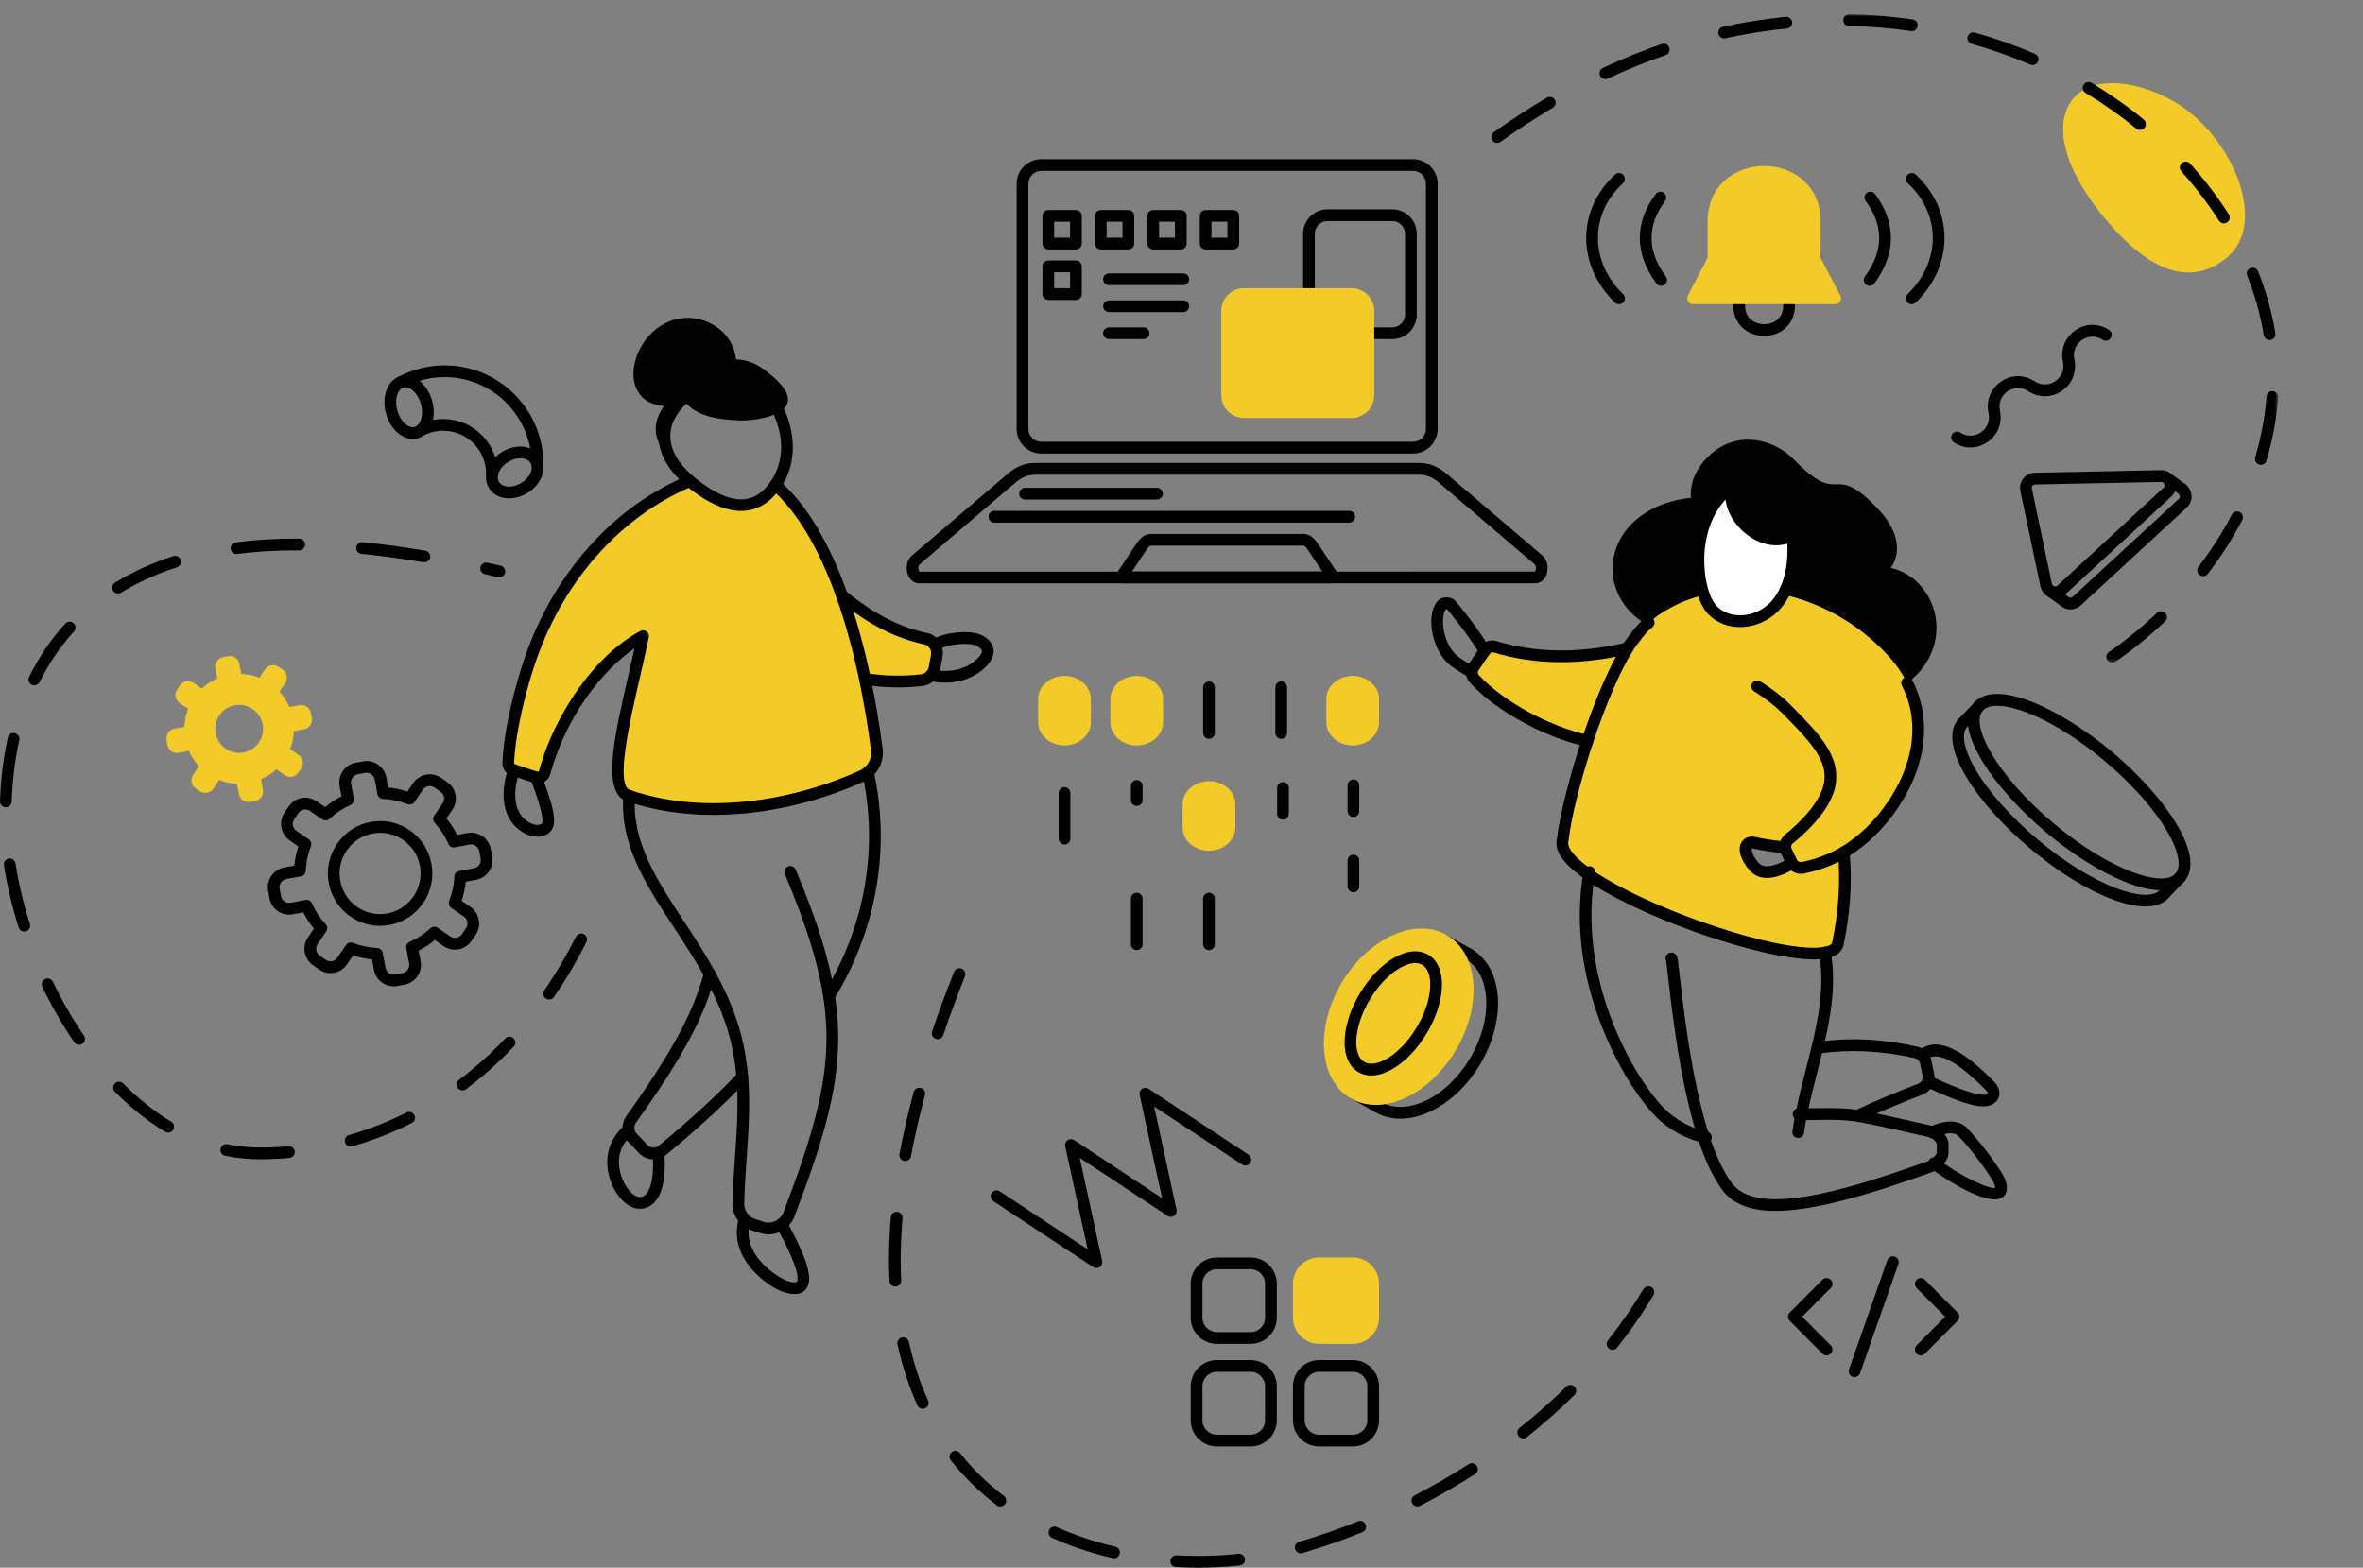 <?xml version="1.0" encoding="UTF-8"?>
<svg width="523px" height="347px" viewBox="0 0 523 347" version="1.1" xmlns="http://www.w3.org/2000/svg" xmlns:xlink="http://www.w3.org/1999/xlink">
    <rect x="0" y="0" width="523" height="347" fill="#808080" stroke="none"/>
    <title>15years</title>
    <defs>
        <polygon id="path-1" points="0 0 174.189 0 174.189 143.539 0 143.539"></polygon>
    </defs>
    <g id="1440-2021" stroke="none" stroke-width="1" fill="none" fill-rule="evenodd">
        <g id="[1440px---IEG]--3.0.2---Study-Abroad" transform="translate(-466, -1039)">
            <g id="编组-12" transform="translate(466, 1034)">
                <g id="15years" transform="translate(0, 5)">
                    <path d="M247.25,0 C146.296,0 50.581,122.63 50.581,211.586 C50.581,289.934 148.665,321.983 223.117,321.983 C268.73,321.983 522.995,284.806 523,171.818 C523,135.56 503.911,99.09 470.647,81.641 C453.662,72.73 434.216,69.433 415.245,72.192 C398.008,74.698 372.806,93.316 355.904,84.569 C351.437,82.258 348.201,78.127 345.472,73.897 C338.659,63.337 334.121,51.483 327.984,40.517 C317.911,22.524 302.24,11.287 282.761,5.132 C271.487,1.571 259.465,0 247.25,0 Z" id="Fill-7"></path>
                    <path d="M492.147,33.07 C491.175,24.405 486.478,15.625 480.027,14.293 C473.35,12.916 465.753,19.466 462.385,35.613 C458.914,52.258 462.997,60.731 472.439,62.681 C481.565,64.564 489.291,54.207 491.596,43.155 C492.304,39.756 492.51,36.295 492.147,33.07" id="Fill-1" fill="#F3CB29" transform="translate(476.742, 38.509) rotate(-51) translate(-476.742, -38.509) "></path>
                    <path d="M206.823,142.715 C207.291,143.405 207.494,144.267 207.339,145.145 L206.838,147.873 C206.728,148.468 206.463,149.003 206.089,149.44 C205.556,150.054 204.806,150.46 203.962,150.555 C199.838,151.009 195.555,150.946 191.43,150.256 C190.148,144.157 188.475,137.791 186.319,131.754 C190.602,135.3 195.259,138.294 200.446,140.129 C201.883,140.63 203.352,141.038 204.853,141.367 C205.697,141.539 206.4,142.04 206.823,142.715" id="Fill-21" fill="#F3CB29"></path>
                    <path d="M194.071,165.92 C194.321,167.833 193.555,169.729 192.117,170.921 C191.758,171.235 191.335,171.502 190.883,171.704 C170.787,180.784 151.83,180.485 139.265,176.157 C139.155,176.127 139.047,176.08 138.952,176.048 C133.483,174.104 139.656,154.128 142.329,140.802 C132.905,145.929 125.247,157.171 121.683,167.347 C121.262,168.538 120.887,169.761 120.544,170.984 C120.341,171.815 119.512,172.301 118.699,172.097 C118.669,172.082 118.621,172.082 118.591,172.065 L113.715,170.451 L113.543,170.388 C112.885,170.169 112.447,169.54 112.481,168.867 C112.824,161.779 115.137,152.342 117.497,145.6 C123.497,128.479 135.748,113.568 152.643,106.48 C153.284,107.015 153.955,107.546 154.675,108.064 C160.971,112.581 167.035,113.772 171.537,107.469 C171.567,107.421 171.615,107.374 171.645,107.312 C178.083,113.018 182.835,121.971 186.32,131.755 C188.477,137.792 190.149,144.158 191.43,150.255 C192.602,155.823 193.461,161.184 194.071,165.92" id="Fill-23" fill="#F3CB29"></path>
                    <path d="M168.801,81.582 C175.88,86.663 175.224,89.611 172.443,91.24 C169.832,92.762 165.378,93.153 163.565,93.06 C159.175,92.824 154.752,92.338 151.939,89.344 C150.205,90.724 147.625,94.548 147.469,99.253 C147.454,99.691 147.454,100.146 147.485,100.602 C144.469,97.073 144.421,93.436 146.954,89.893 C146.954,89.893 144.36,89.611 142.969,88.607 C138.812,85.628 139.875,79.45 142.609,75.609 C146.829,69.682 153.799,68.931 158.753,72.473 C160.988,74.072 162.595,76.518 162.894,79.544 C165.129,79.607 167.112,80.374 168.801,81.582" id="Fill-25" fill="#000000"></path>
                    <path d="M164.014,113.101 C161.268,113.101 157.936,112.002 153.919,109.123 C153.173,108.585 152.478,108.034 151.815,107.482 C148.889,104.952 147.014,102.313 146.225,99.621 C145.404,96.907 145.66,94.117 146.987,91.338 C147.297,90.688 148.07,90.416 148.718,90.727 C149.364,91.037 149.635,91.814 149.327,92.461 C148.288,94.637 148.082,96.794 148.711,98.876 C149.359,101.091 150.966,103.315 153.489,105.496 C154.089,105.995 154.736,106.508 155.429,107.008 C164.229,113.317 168.233,109.86 170.483,106.71 C170.509,106.653 170.544,106.623 170.579,106.57 C171.911,104.645 174.646,99.352 171.259,91.773 C170.274,89.594 168.875,87.405 167.102,85.27 C166.642,84.717 166.719,83.896 167.267,83.437 C167.816,82.977 168.634,83.051 169.094,83.604 C171.015,85.918 172.539,88.307 173.623,90.703 C176.393,96.897 176.057,103.22 172.709,108.054 C172.666,108.12 172.623,108.184 172.594,108.221 C170.769,110.777 168.009,113.101 164.014,113.101" id="Fill-27" fill="#000000"></path>
                    <path d="M157.919,180.376 C151.137,180.376 144.659,179.39 138.845,177.388 C138.812,177.382 138.714,177.345 138.617,177.31 C133.098,175.347 136.002,162.777 139.078,149.468 C139.56,147.395 140.019,145.396 140.437,143.491 C133.131,148.514 126.431,157.716 122.907,167.778 C122.526,168.854 122.161,170.015 121.792,171.336 C121.622,172.03 121.17,172.65 120.526,173.039 C119.878,173.428 119.117,173.542 118.384,173.36 C118.264,173.326 118.224,173.313 118.184,173.3 C118.183,173.301 113.097,171.61 113.097,171.61 C111.929,171.22 111.127,170.062 111.185,168.808 C111.563,161.007 114.163,151.199 116.273,145.169 C122.761,126.662 135.832,112.123 152.142,105.28 C152.803,105.003 153.562,105.315 153.839,105.979 C154.115,106.642 153.802,107.404 153.142,107.681 C137.51,114.24 124.963,128.218 118.719,146.031 C116.666,151.896 114.139,161.412 113.775,168.93 C113.77,169.009 113.836,169.116 113.953,169.154 L114.159,169.23 L118.99,170.829 C119.095,170.855 119.154,170.834 119.187,170.812 C119.235,170.78 119.27,170.735 119.285,170.673 C119.682,169.255 120.065,168.037 120.464,166.91 C123.594,157.971 131.036,145.465 141.711,139.658 C142.153,139.42 142.692,139.456 143.099,139.755 C143.503,140.056 143.698,140.564 143.598,141.059 C143.039,143.851 142.342,146.865 141.605,150.056 C139.43,159.46 136.146,173.671 139.385,174.822 L139.616,174.905 C154.22,179.935 173.16,178.286 190.35,170.519 C190.69,170.366 191.007,170.167 191.265,169.94 C192.4,168.999 192.975,167.532 192.785,166.088 C192.102,160.793 191.221,155.557 190.161,150.524 C188.752,143.819 187.05,137.652 185.099,132.195 C181.222,121.312 176.408,113.269 170.787,108.286 C170.251,107.812 170.199,106.99 170.674,106.45 C171.147,105.915 171.966,105.862 172.504,106.336 C178.456,111.613 183.514,120.017 187.541,131.317 C189.528,136.885 191.263,143.166 192.699,149.988 C193.771,155.087 194.665,160.391 195.357,165.754 C195.66,168.073 194.734,170.439 192.942,171.923 C192.51,172.301 191.986,172.635 191.41,172.892 C180.463,177.838 168.8,180.376 157.919,180.376" id="Fill-29" fill="#000000"></path>
                    <path d="M118.935,185.191 C118.331,185.191 117.708,185.087 117.122,184.877 C113.193,183.498 109.614,178.785 112.484,170.045 C112.707,169.363 113.436,168.99 114.119,169.216 C114.8,169.44 115.168,170.175 114.945,170.858 C112.667,177.799 115.023,181.385 117.988,182.424 C118.584,182.641 119.287,182.65 119.701,182.449 C119.901,182.354 119.959,182.247 119.993,182.155 C120.471,180.795 118.674,175.837 117.709,173.174 L117.48,172.541 C117.237,171.864 117.583,171.119 118.257,170.875 C118.934,170.628 119.673,170.98 119.918,171.654 L120.148,172.285 C121.89,177.099 123.165,180.945 122.439,183.019 C122.161,183.808 121.601,184.424 120.817,184.798 C120.269,185.059 119.613,185.191 118.935,185.191" id="Fill-31" fill="#000000"></path>
                    <path d="M198.686,152.149 C196.142,152.149 193.644,151.945 191.217,151.539 C190.509,151.42 190.035,150.75 190.151,150.042 C190.268,149.333 190.941,148.862 191.644,148.973 C195.539,149.626 199.637,149.723 203.822,149.262 C204.322,149.205 204.78,148.966 205.11,148.587 C205.343,148.314 205.498,147.992 205.564,147.636 L206.064,144.909 C206.154,144.399 206.044,143.878 205.751,143.449 C205.481,143.016 205.07,142.739 204.595,142.642 C202.99,142.289 201.456,141.858 200.02,141.357 C195.157,139.637 190.406,136.825 185.495,132.758 C184.942,132.301 184.864,131.482 185.32,130.927 C185.775,130.374 186.592,130.294 187.145,130.752 C191.818,134.62 196.31,137.286 200.878,138.901 C202.212,139.367 203.644,139.769 205.131,140.097 C206.281,140.329 207.303,141.034 207.921,142.025 C208.57,142.977 208.827,144.181 208.615,145.374 L208.112,148.109 C207.966,148.909 207.605,149.663 207.072,150.288 C206.309,151.166 205.258,151.718 204.107,151.846 C202.282,152.049 200.472,152.149 198.686,152.149" id="Fill-33" fill="#000000"></path>
                    <path d="M209.241,151.1 C208.164,151.1 207.017,150.979 205.806,150.712 C205.108,150.555 204.668,149.862 204.823,149.16 C204.976,148.458 205.676,148.022 206.369,148.171 C213.06,149.664 216.866,145.654 217.289,144.446 C217.36,144.242 217.352,144.075 217.26,143.883 C217.062,143.466 216.508,143.046 215.848,142.814 C214.303,142.266 210.257,142.401 207.43,143.857 C206.792,144.182 206.011,143.932 205.684,143.292 C205.358,142.652 205.609,141.868 206.247,141.541 C209.615,139.811 214.372,139.536 216.707,140.359 C218.041,140.829 219.096,141.704 219.602,142.76 C219.99,143.577 220.035,144.46 219.735,145.314 C218.944,147.561 215.107,151.1 209.241,151.1" id="Fill-35" fill="#000000"></path>
                    <path d="M170.123,273.214 C169.51,273.214 168.895,273.121 168.296,272.93 L166.412,272.335 C165.433,272.015 164.562,271.477 163.886,270.776 C162.717,269.585 162.091,268.014 162.127,266.36 C162.192,262.915 162.435,259.448 162.669,256.095 C163.075,250.347 163.491,244.403 162.993,238.482 C162.754,235.509 162.286,232.687 161.559,229.852 C160.417,225.456 158.632,221.127 155.944,216.234 C153.847,212.426 151.479,208.816 149.191,205.325 C142.969,195.84 137.097,186.879 137.973,176.053 C138.031,175.335 138.657,174.803 139.37,174.862 C140.084,174.919 140.614,175.547 140.557,176.264 C139.753,186.197 145.389,194.794 151.356,203.897 C153.672,207.427 156.067,211.08 158.215,214.976 C161.008,220.064 162.87,224.584 164.069,229.202 C164.834,232.186 165.325,235.15 165.576,238.268 C166.091,244.385 165.666,250.43 165.257,256.278 C165.023,259.598 164.784,263.03 164.722,266.414 C164.699,267.365 165.062,268.267 165.741,268.959 C166.131,269.363 166.636,269.672 167.203,269.857 L169.08,270.449 C170.148,270.788 171.312,270.586 172.203,269.904 C172.766,269.498 173.174,268.955 173.419,268.312 C174.676,264.982 175.719,262.18 176.719,259.326 C182.513,242.821 184.004,232.338 182.208,220.65 C181.058,213.098 178.44,204.72 173.717,193.487 C173.439,192.825 173.748,192.062 174.408,191.783 C175.074,191.505 175.828,191.814 176.107,192.476 C180.914,203.917 183.587,212.483 184.773,220.254 C186.637,232.413 185.118,243.237 179.168,260.191 C178.155,263.067 177.106,265.886 175.843,269.234 C175.417,270.359 174.693,271.313 173.745,271.995 C172.703,272.793 171.422,273.214 170.123,273.214" id="Fill-37" fill="#000000"></path>
                    <path d="M175.856,286.428 C175.08,286.428 174.177,286.246 173.151,285.883 C169.775,284.69 160.862,278.339 163.577,269.489 C163.787,268.8 164.514,268.419 165.199,268.628 C165.882,268.839 166.266,269.567 166.055,270.254 C163.722,277.863 172.595,282.929 174.014,283.43 C175.643,284.007 176.254,283.833 176.35,283.718 C176.655,283.358 177.233,281.419 171.867,271.577 C171.522,270.947 171.754,270.157 172.382,269.811 C173.013,269.468 173.799,269.697 174.144,270.329 C178.858,278.977 180.069,283.345 178.325,285.402 C177.748,286.085 176.92,286.428 175.856,286.428" id="Fill-39" fill="#000000"></path>
                    <path d="M183.49,221.753 C183.255,221.753 183.02,221.689 182.807,221.557 C182.199,221.178 182.011,220.376 182.389,219.766 C184.922,215.671 187.022,211.276 188.628,206.708 C192.663,195.223 193.43,182.943 190.851,171.2 C190.696,170.499 191.139,169.805 191.838,169.65 C192.533,169.503 193.229,169.939 193.382,170.641 C196.067,182.858 195.267,195.629 191.076,207.572 C189.405,212.319 187.224,216.884 184.592,221.138 C184.348,221.534 183.923,221.753 183.49,221.753" id="Fill-41" fill="#000000"></path>
                    <path d="M144.63,256.617 C143.427,256.617 142.257,256.129 141.411,255.22 L139.033,252.724 C138.348,252.039 137.928,251.145 137.833,250.161 C137.684,249.115 137.955,247.989 138.608,247.052 C144.562,238.664 151.183,228.936 154.499,219.501 C154.985,218.112 155.433,216.684 155.833,215.257 C156.026,214.565 156.74,214.156 157.43,214.354 C158.119,214.546 158.522,215.263 158.329,215.957 C157.916,217.439 157.448,218.923 156.944,220.364 C153.516,230.121 146.777,240.029 140.726,248.55 C140.46,248.935 140.345,249.403 140.408,249.854 C140.45,250.29 140.615,250.632 140.886,250.906 L143.296,253.434 C143.802,253.979 144.583,254.154 145.289,253.895 C145.479,253.829 145.642,253.735 145.767,253.625 C152.72,247.887 158.461,242.614 163.345,237.474 C163.842,236.953 164.661,236.936 165.179,237.431 C165.697,237.927 165.715,238.751 165.222,239.27 C160.264,244.487 154.449,249.83 147.449,255.605 C147.108,255.907 146.652,256.173 146.162,256.345 C145.661,256.529 145.144,256.617 144.63,256.617" id="Fill-43" fill="#000000"></path>
                    <path d="M141.629,267.546 C141.118,267.546 140.613,267.456 140.137,267.288 C136.292,265.915 133.084,259.178 134.933,253.901 C135.576,252.067 136.693,250.439 138.252,249.061 C138.788,248.585 139.607,248.638 140.08,249.178 C140.553,249.718 140.503,250.538 139.965,251.013 C138.743,252.094 137.872,253.357 137.377,254.765 C135.969,258.787 138.61,263.982 140.996,264.836 C142.205,265.258 143.26,264.498 143.871,262.745 C144.48,261.014 144.682,258.343 144.442,255.216 C144.387,254.5 144.923,253.875 145.636,253.82 C146.326,253.764 146.972,254.301 147.027,255.018 C147.215,257.479 147.246,260.966 146.317,263.609 C145.336,266.415 143.444,267.546 141.629,267.546" id="Fill-45" fill="#000000"></path>
                    <path d="M330.834,143.141 C340.463,146.072 350.565,145.763 360.194,143.492 C357.005,148.695 353.878,156.394 351.346,163.992 C341.965,161.905 332.028,156.125 327.15,151.109 C326.842,150.799 326.554,150.49 326.266,150.18 C325.894,149.768 325.711,149.231 325.771,148.695 C325.793,148.404 325.894,148.095 326.061,147.828 C326.8,146.753 327.871,145.164 328.61,144.048 C328.672,143.988 328.715,143.926 328.755,143.865 C329.207,143.183 330.051,142.914 330.834,143.141" id="Fill-47" fill="#F3CB29"></path>
                    <path d="M408.074,188.659 C408.733,195.471 408.136,202.367 406.737,209.056 C406.447,210.005 405.419,210.603 403.875,210.872 C394.226,212.646 363.095,202.058 350.75,193.037 C346.635,190.414 345.277,187.937 345.834,185.914 C346.327,181.289 348.427,172.702 351.326,163.99 C353.857,156.393 356.995,148.695 360.184,143.492 C361.337,141.614 362.516,140.045 363.645,138.929 C363.913,138.682 364.184,138.435 364.451,138.207 C365.192,137.547 365.955,136.927 366.756,136.349 C367.087,136.122 367.437,135.875 367.765,135.669 C368.156,135.4 368.568,135.153 368.979,134.926 C369.967,134.348 370.996,133.831 372.045,133.377 C372.518,133.171 372.993,132.964 373.486,132.799 C374.66,132.344 375.872,131.973 377.108,131.664 C377.622,133.13 378.28,134.286 379,135.028 C382.479,138.6 388.712,138.207 392.561,134.429 C393.402,133.604 394.103,132.653 394.679,131.602 C395.688,131.808 396.674,132.077 397.684,132.366 C397.847,132.406 398.012,132.47 398.178,132.531 C398.753,132.695 399.329,132.902 399.905,133.108 C400.007,133.13 400.13,133.171 400.235,133.211 C400.686,133.377 401.119,133.562 401.572,133.748 C402.518,134.12 403.464,134.533 404.39,135.008 C404.863,135.235 405.318,135.462 405.769,135.709 C406.592,136.122 407.394,136.597 408.177,137.093 C408.773,137.444 409.35,137.836 409.946,138.249 C410.605,138.682 411.223,139.116 411.839,139.591 C412.519,140.107 413.197,140.643 413.856,141.222 C414.329,141.614 414.802,142.027 415.255,142.46 C415.913,143.058 416.551,143.678 417.169,144.318 C419.329,146.527 420.954,148.817 422.106,151.152 C428.175,163.165 422.126,176.129 413.979,184.118 C412.189,185.852 410.214,187.379 408.074,188.659 M396.654,191.055 C396.613,190.972 396.551,190.888 396.511,190.786 L395.379,188.432 C395.214,188.123 395.152,187.814 395.152,187.483 C393.052,187.483 389.658,186.843 388.013,186.492 C387.21,186.327 386.429,186.863 386.346,187.668 C386.222,189.094 387.272,190.806 388.402,191.983 C390.379,194.006 393.857,192.768 396.654,191.055" id="Fill-49" fill="#F3CB29"></path>
                    <path d="M394.709,132.043 L394.605,132.043 C394.579,132.043 394.527,132.016 394.5,132.016 C393.957,132.927 393.335,133.682 392.557,134.437 C388.718,138.208 382.47,138.807 378.994,135.218 C378.27,134.489 377.62,134.125 377.102,132.043 C375.029,125.851 375.054,115.627 381.562,109.279 C385.036,105.872 380.706,110.632 386.127,116.227 C388.745,118.932 392.737,120.856 396.705,118.75 C397.223,123.015 396.809,127.933 394.709,132.043" id="Fill-51" fill="#FFFFFF"></path>
                    <path d="M381.573,109.08 C375.049,115.438 375.029,125.842 377.108,131.663 C375.872,131.972 374.66,132.345 373.487,132.798 C372.993,132.963 372.518,133.17 372.045,133.378 C370.996,133.83 369.968,134.347 368.979,134.925 C368.568,135.152 368.156,135.399 367.767,135.668 C367.417,135.896 367.087,136.123 366.757,136.348 C365.956,136.928 365.194,137.546 364.454,138.208 C363.157,137.506 361.984,136.597 360.955,135.545 C355.338,129.744 355.668,121.301 361.327,115.768 C364.721,112.445 369.557,110.627 374.248,110.214 C373.96,106.747 375.566,103.506 378.034,101.091 C384.452,94.816 392.786,97.334 396.984,101.648 C407.724,112.712 405.194,101.855 415.297,112.258 C423.175,120.372 418.464,125.677 418.464,125.677 C418.506,125.718 418.546,125.738 418.607,125.738 C420.995,126.297 423.052,127.515 424.658,129.187 C429.78,134.47 430.275,143.43 423.958,149.602 C423.38,150.16 422.764,150.696 422.106,151.151 C420.954,148.818 419.328,146.527 417.168,144.317 C416.551,143.679 415.913,143.059 415.255,142.461 C414.802,142.026 414.329,141.613 413.856,141.221 C413.196,140.643 412.519,140.106 411.839,139.59 C411.241,139.135 410.625,138.683 409.987,138.27 C409.369,137.836 408.773,137.445 408.177,137.092 C407.394,136.597 406.592,136.123 405.769,135.71 C405.318,135.461 404.845,135.214 404.39,135.008 C403.466,134.532 402.518,134.12 401.572,133.749 C401.119,133.563 400.688,133.378 400.235,133.212 C400.132,133.17 400.007,133.129 399.905,133.109 C399.329,132.881 398.753,132.696 398.178,132.531 C398.012,132.469 397.847,132.407 397.683,132.365 C396.674,132.056 395.688,131.809 394.699,131.581 C396.819,127.74 397.23,122.726 396.716,118.472 C392.746,120.577 388.754,118.824 386.119,116.139 C380.708,110.545 385.05,105.673 381.573,109.08" id="Fill-53" fill="#000000"></path>
                    <path d="M373.486,132.798 C372.992,132.964 372.519,133.171 372.046,133.376 C372.519,133.171 372.992,132.964 373.486,132.798" id="Fill-55" fill="#000000"></path>
                    <path d="M398.618,193.412 C397.409,193.412 396.265,192.812 395.577,191.776 C395.564,191.759 395.497,191.642 395.487,191.624 C395.422,191.515 395.357,191.396 395.306,191.266 L394.212,188.997 C393.98,188.564 393.857,188.053 393.857,187.483 C393.822,186.315 394.388,185.179 395.369,184.481 C395.675,184.263 395.91,184.065 396.035,183.956 C401.141,179.475 403.691,175.618 403.826,172.173 C404.001,167.635 400.139,163.668 395.251,158.646 L395.048,158.439 C393.224,156.535 390.932,154.714 388.23,153.017 C387.623,152.636 387.439,151.834 387.82,151.224 C388.2,150.617 389.001,150.432 389.605,150.813 C392.488,152.622 394.946,154.579 396.91,156.627 L397.104,156.828 C402.219,162.081 406.637,166.617 406.417,172.275 C406.251,176.529 403.493,180.867 397.736,185.923 C397.562,186.07 397.263,186.325 396.868,186.604 C396.6,186.795 396.438,187.117 396.448,187.446 C396.448,187.657 396.485,187.749 396.522,187.821 L397.679,190.22 L396.6,190.957 L397.814,190.472 C397.977,190.698 398.395,190.878 398.831,190.788 C401.831,190.198 404.722,189.104 407.423,187.533 C408.041,187.176 408.837,187.386 409.197,188.008 C409.553,188.629 409.343,189.425 408.724,189.786 C405.771,191.5 402.612,192.696 399.333,193.341 C399.093,193.388 398.855,193.412 398.618,193.412" id="Fill-57" fill="#000000"></path>
                    <path d="M350.833,194.315 C350.566,194.315 350.298,194.234 350.067,194.065 C345.777,190.912 343.987,188.167 344.596,185.679 C345.137,180.746 347.351,171.887 350.117,163.578 C353.001,154.918 356.189,147.543 359.09,142.811 C360.284,140.866 362.572,138.194 362.667,138.081 C362.784,137.964 363.79,137.053 364.064,136.819 C364.607,136.356 365.428,136.423 365.891,136.971 C366.354,137.518 366.288,138.34 365.74,138.804 C365.488,139.02 364.576,139.845 364.522,139.894 C364.536,139.894 362.364,142.438 361.298,144.174 C358.499,148.742 355.399,155.926 352.577,164.404 C349.844,172.606 347.67,181.306 347.164,186.053 C347.156,186.121 347.142,186.192 347.122,186.259 C346.958,186.865 347.061,188.631 351.599,191.966 C352.179,192.391 352.303,193.204 351.879,193.784 C351.626,194.132 351.231,194.315 350.833,194.315" id="Fill-59" fill="#000000"></path>
                    <path d="M401.482,212.361 C389.52,212.361 361.923,202.777 350.069,194.085 C349.489,193.663 349.363,192.849 349.787,192.269 C350.21,191.689 351.021,191.562 351.598,191.987 C363.788,200.923 394.453,211.297 403.682,209.593 C404.717,209.412 405.374,209.08 405.496,208.677 C406.941,201.741 407.384,195.011 406.785,188.785 C406.735,188.284 406.98,187.8 407.411,187.542 C409.433,186.333 411.341,184.866 413.078,183.183 C420.404,176 426.866,163.45 420.949,151.739 C420.626,151.097 420.881,150.315 421.52,149.991 C422.155,149.667 422.939,149.921 423.262,150.563 C429.814,163.53 422.844,177.245 414.885,185.048 C413.2,186.68 411.37,188.122 409.436,189.347 C409.951,195.604 409.47,202.321 408.006,209.324 C407.678,210.421 406.768,211.696 404.14,212.152 C403.378,212.293 402.483,212.361 401.482,212.361" id="Fill-61" fill="#000000"></path>
                    <path d="M391.079,194.33 C389.633,194.33 388.414,193.852 387.478,192.893 C386.85,192.242 384.847,189.954 385.055,187.556 C385.131,186.801 385.516,186.128 386.116,185.687 C386.732,185.232 387.52,185.064 388.272,185.217 C390.464,185.685 393.413,186.183 395.152,186.183 C395.868,186.183 396.449,186.764 396.449,187.483 C396.449,188.201 395.868,188.783 395.152,188.783 C392.712,188.783 388.865,188.004 387.743,187.765 C387.566,188.609 388.264,189.964 389.337,191.08 C390.955,192.736 394.521,190.836 395.978,189.944 C396.591,189.57 397.389,189.764 397.762,190.377 C398.133,190.99 397.942,191.79 397.33,192.165 C394.977,193.605 392.856,194.33 391.079,194.33" id="Fill-63" fill="#000000"></path>
                    <path d="M351.348,165.292 C351.255,165.292 351.16,165.282 351.065,165.261 C341.045,163.033 330.982,156.913 326.221,152.017 C325.915,151.708 325.615,151.387 325.317,151.066 C324.679,150.355 324.381,149.442 324.484,148.545 C324.514,148.109 324.681,147.591 324.954,147.147 C325.73,146.019 326.796,144.438 327.532,143.327 C327.582,143.257 327.635,143.19 327.695,143.13 C328.433,142.004 329.843,141.502 331.192,141.892 C339.926,144.548 349.578,144.66 359.897,142.226 C360.6,142.055 361.292,142.495 361.456,143.193 C361.62,143.893 361.187,144.594 360.491,144.757 C349.718,147.299 339.614,147.173 330.456,144.386 C330.26,144.326 329.98,144.365 329.833,144.585 C329.773,144.679 329.712,144.764 329.635,144.853 C328.894,145.969 327.853,147.514 327.125,148.567 C327.097,148.617 327.069,148.726 327.065,148.786 C327.04,149 327.102,149.17 327.23,149.31 C327.492,149.593 327.77,149.892 328.068,150.191 C332.57,154.819 342.099,160.604 351.627,162.721 C352.326,162.876 352.769,163.571 352.612,164.273 C352.479,164.878 351.943,165.292 351.348,165.292" id="Fill-65" fill="#000000"></path>
                    <path d="M325.75,149.995 C325.568,149.995 325.38,149.955 325.202,149.871 C323.082,148.877 320.929,147.31 320.251,146.605 C318.5,144.797 317.278,142.147 316.902,139.336 C316.525,136.558 317.048,134.163 318.302,132.922 C318.364,132.852 318.43,132.788 318.494,132.74 C319.291,132.045 321.153,131.976 322.061,132.935 C322.87,133.814 327.13,139.094 329.72,143.375 C330.091,143.988 329.897,144.789 329.284,145.161 C328.671,145.535 327.872,145.338 327.503,144.723 C325.147,140.83 321.237,135.926 320.276,134.832 C320.216,134.825 320.136,134.827 320.068,134.832 C319.573,135.402 319.188,136.902 319.47,138.987 C319.774,141.258 320.739,143.375 322.113,144.795 C322.584,145.283 324.529,146.683 326.301,147.515 C326.951,147.819 327.229,148.595 326.926,149.245 C326.706,149.718 326.238,149.995 325.75,149.995" id="Fill-67" fill="#000000"></path>
                    <path d="M381.917,110.586 C376.168,116.798 376.625,126.451 378.328,131.226 C378.77,132.484 379.339,133.512 379.93,134.12 C381.333,135.564 383.338,136.301 385.576,136.185 C387.813,136.073 390.028,135.094 391.653,133.5 C392.378,132.79 393.014,131.94 393.543,130.976 L393.65,130.793 C395.125,128.03 395.807,124.3 395.582,120.337 C391.528,121.535 387.653,119.557 385.196,117.052 C382.853,114.63 382.137,112.279 381.917,110.586 M385.128,138.799 C382.369,138.799 379.881,137.794 378.072,135.936 C377.211,135.049 376.455,133.721 375.884,132.097 C373.834,126.349 373.414,115.221 380.67,108.147 C381.814,107.025 382.505,106.342 383.496,106.761 C384.415,107.151 384.415,108.095 384.414,108.783 C384.414,110.085 384.412,112.506 387.05,115.234 C388.089,116.294 391.835,119.592 396.11,117.321 L397.777,116.439 L398.003,118.315 C398.631,123.51 397.84,128.575 395.833,132.21 L395.723,132.394 C395.089,133.517 394.329,134.515 393.465,135.362 C391.395,137.392 388.567,138.642 385.704,138.784 C385.513,138.794 385.32,138.799 385.128,138.799" id="Fill-69" fill="#000000"></path>
                    <path d="M397.992,251.891 C397.934,251.891 397.874,251.888 397.814,251.878 C397.105,251.779 396.61,251.123 396.708,250.411 C396.918,248.88 397.194,247.331 397.528,245.811 C398.139,242.815 398.925,239.727 399.686,236.741 C400.116,235.059 400.545,233.373 400.948,231.687 C402.544,225.074 403.854,218.006 402.642,211.097 C402.517,210.39 402.988,209.715 403.694,209.591 C404.391,209.461 405.07,209.939 405.195,210.646 C406.489,218.024 405.13,225.411 403.47,232.295 C403.063,233.993 402.63,235.69 402.197,237.386 C401.445,240.342 400.665,243.398 400.064,246.35 C399.743,247.823 399.479,249.305 399.276,250.768 C399.186,251.42 398.63,251.891 397.992,251.891" id="Fill-71" fill="#000000"></path>
                    <path d="M392.988,268.02 C387.562,268.02 383.53,266.603 381.139,263.308 C379.05,260.431 377.215,256.498 375.683,251.62 C371.828,239.398 370.062,223.869 369.215,216.407 C369.01,214.609 368.815,212.911 368.732,212.589 C368.454,211.927 368.778,211.21 369.436,210.93 C370.096,210.647 370.873,211.005 371.153,211.665 C371.32,212.067 371.403,212.706 371.789,216.111 C372.629,223.493 374.376,238.851 378.158,250.837 C379.583,255.383 381.339,259.164 383.235,261.776 C388.706,269.318 407.332,263.948 426.644,257.024 C427.39,256.75 427.58,256.581 427.601,256.563 C427.961,256.202 428.67,255.492 428.67,255.173 L428.67,253.315 C428.67,252.919 428.141,252.302 427.381,251.812 C427.223,251.724 426.797,251.644 426.594,251.605 C426.424,251.573 426.269,251.543 426.146,251.515 C424.569,251.174 422.951,250.807 421.328,250.437 C418.143,249.714 414.856,248.967 411.61,248.38 C408.349,247.779 404.979,247.836 401.724,247.893 C400.744,247.909 399.766,247.926 398.793,247.926 L398.076,247.926 C397.358,247.926 396.777,247.344 396.777,246.626 C396.777,245.908 397.358,245.324 398.076,245.324 L398.793,245.324 C399.753,245.324 400.714,245.308 401.68,245.291 C405.064,245.234 408.564,245.174 412.073,245.821 C415.372,246.417 418.691,247.171 421.897,247.901 C423.514,248.268 425.123,248.633 426.72,248.977 L427.073,249.049 C427.823,249.191 428.434,249.329 428.9,249.71 C429.711,250.222 431.262,251.495 431.262,253.315 L431.262,255.173 C431.262,256.571 430.197,257.64 429.49,258.346 C429.037,258.8 428.429,259.139 427.525,259.47 C413.261,264.586 401.435,268.02 392.988,268.02" id="Fill-73" fill="#000000"></path>
                    <path d="M377.572,253.016 C377.495,253.016 377.418,253.01 377.34,252.995 C373.413,252.288 369.311,250.062 366.365,247.04 C359.321,239.78 346.174,216.972 350.503,192.806 C350.621,192.143 351.222,191.682 351.895,191.74 C352.563,191.801 353.076,192.362 353.076,193.037 L353.076,193.986 C353.076,194.284 352.976,194.559 352.807,194.778 C349.45,217.382 361.629,238.43 368.222,245.223 C370.802,247.87 374.382,249.82 377.8,250.435 C378.504,250.562 378.972,251.238 378.847,251.944 C378.734,252.573 378.188,253.016 377.572,253.016" id="Fill-75" fill="#000000"></path>
                    <path d="M412.476,247.926 L411.839,247.926 C411.232,247.926 410.706,247.503 410.573,246.909 C410.44,246.314 410.739,245.707 411.287,245.448 C415.657,243.391 420.026,241.642 424.492,239.883 C424.85,239.746 425.298,239.47 425.483,238.907 C425.575,238.638 425.586,238.384 425.526,238.083 L424.973,235.466 C424.903,235.132 424.735,234.827 424.509,234.621 C424.271,234.397 424.027,234.258 423.798,234.21 C416.522,232.559 409.437,232.213 402.722,233.172 C402.013,233.273 401.357,232.78 401.255,232.068 C401.153,231.356 401.646,230.698 402.356,230.598 C409.387,229.592 416.783,229.951 424.347,231.669 C425.027,231.809 425.699,232.171 426.267,232.71 C426.882,233.268 427.332,234.065 427.51,234.933 L428.066,237.557 C428.219,238.324 428.176,239.052 427.939,239.736 C427.56,240.913 426.664,241.836 425.428,242.309 C421.438,243.881 417.517,245.447 413.624,247.229 C413.409,247.644 412.974,247.926 412.476,247.926" id="Fill-77" fill="#000000"></path>
                    <path d="M438.932,244.891 C435.955,244.891 431.202,242.843 426.177,240.544 C425.526,240.244 425.238,239.474 425.534,238.819 C425.832,238.166 426.6,237.879 427.253,238.176 C430.505,239.665 437.27,242.769 439.439,242.245 C439.785,242.159 439.926,242.044 439.948,242.011 C439.955,241.95 439.868,241.618 439.46,241.207 C434.929,236.704 429.328,231.88 426.239,234.634 C425.706,235.112 424.883,235.063 424.408,234.525 C423.932,233.989 423.98,233.167 424.517,232.689 C429.816,227.957 437.567,235.663 441.29,239.364 C442.328,240.407 442.744,241.63 442.44,242.726 C442.278,243.311 441.748,244.355 440.048,244.773 C439.712,244.854 439.337,244.891 438.932,244.891" id="Fill-79" fill="#000000"></path>
                    <path d="M441.469,265.478 C437.586,265.478 430.336,260.907 427.24,258.516 C426.672,258.076 426.567,257.261 427.004,256.691 C427.442,256.123 428.254,256.015 428.822,256.454 C433.717,260.235 440.174,263.285 441.603,262.91 C441.596,262.708 441.514,262.22 441.023,261.298 C440.41,260.142 436.836,254.942 433.397,251.393 C432.548,250.528 430.361,250.691 428.208,251.791 C427.568,252.115 426.789,251.861 426.464,251.221 C426.139,250.579 426.394,249.797 427.032,249.472 C429.525,248.198 433.176,247.461 435.251,249.572 C438.828,253.264 442.568,258.675 443.311,260.073 C444.186,261.714 444.409,263.001 443.997,264.006 C443.734,264.643 443.215,265.126 442.565,265.328 C442.242,265.428 441.872,265.478 441.469,265.478" id="Fill-81" fill="#000000"></path>
                    <path d="M314.564,208.087 C309.353,208.087 303.223,212.142 299.236,218.782 C294.021,227.466 294.413,237.329 300.108,240.773 C302.785,242.392 306.28,242.35 309.951,240.657 C313.791,238.886 317.32,235.553 319.893,231.27 C322.464,226.99 323.752,222.299 323.517,218.067 C323.294,214.019 321.697,210.899 319.02,209.28 C317.68,208.47 316.166,208.087 314.564,208.087" id="Fill-83" fill="#000000"></path>
                    <path d="M309.953,247.616 C307.868,247.616 305.913,247.095 304.191,246.054 C303.578,245.683 303.38,244.882 303.749,244.268 C304.119,243.651 304.914,243.454 305.53,243.825 C308.208,245.446 311.703,245.404 315.374,243.71 C319.213,241.938 322.743,238.605 325.314,234.323 C327.888,230.04 329.173,225.352 328.94,221.119 C328.717,217.071 327.12,213.951 324.442,212.332 C323.829,211.961 323.632,211.163 324.002,210.546 C324.37,209.931 325.166,209.731 325.781,210.103 C329.213,212.18 331.257,216.042 331.53,220.974 C331.791,225.723 330.372,230.941 327.536,235.666 C324.698,240.39 320.761,244.087 316.456,246.074 C314.225,247.101 312.025,247.616 309.953,247.616" id="Fill-85" fill="#000000"></path>
                    <path d="M304.859,246.241 C304.643,246.241 304.425,246.187 304.225,246.073 L299.34,243.32 C298.716,242.969 298.493,242.175 298.844,241.549 C299.195,240.922 299.985,240.7 300.609,241.053 L305.495,243.804 C306.12,244.157 306.341,244.951 305.992,245.577 C305.752,246.002 305.312,246.241 304.859,246.241" id="Fill-89" fill="#000000"></path>
                    <path d="M325.111,212.52 C324.894,212.52 324.676,212.466 324.476,212.352 L319.054,209.3 C318.429,208.949 318.208,208.157 318.559,207.53 C318.909,206.902 319.7,206.678 320.323,207.032 L325.745,210.083 C326.37,210.434 326.591,211.228 326.241,211.855 C326.003,212.279 325.562,212.52 325.111,212.52" id="Fill-91" fill="#000000"></path>
                    <path d="M304.532,244.564 C302.448,244.564 300.493,244.043 298.771,243.002 C291.85,238.818 291.062,227.352 297.014,217.441 C302.968,207.529 313.44,202.869 320.358,207.051 C323.793,209.128 325.835,212.989 326.107,217.922 C326.37,222.672 324.951,227.889 322.113,232.614 C319.275,237.337 315.342,241.035 311.035,243.02 C308.805,244.049 306.605,244.564 304.532,244.564" id="路径" fill="#F3CB29"></path>
                    <path d="M118.984,104.589 C118.238,104.573 117.672,103.976 117.688,103.259 C117.931,92.598 109.488,83.724 98.861,83.476 C95.565,83.398 92.29,84.175 89.392,85.717 C88.761,86.054 87.976,85.812 87.642,85.177 C87.305,84.542 87.545,83.755 88.178,83.419 C91.465,81.668 95.191,80.78 98.921,80.876 C104.762,81.012 110.201,83.421 114.233,87.66 C118.266,91.897 120.415,97.46 120.278,103.32 C120.263,104.028 119.687,104.589 118.984,104.589" id="Fill-93" fill="#000000"></path>
                    <path d="M313.238,213.171 C312.194,213.171 310.953,213.575 309.641,214.367 C307.291,215.781 305.011,218.205 303.218,221.191 C301.424,224.175 300.355,227.333 300.207,230.077 C300.075,232.491 300.703,234.301 301.927,235.039 C303.151,235.779 305.041,235.494 307.105,234.247 C309.456,232.833 311.738,230.409 313.53,227.423 C315.322,224.439 316.393,221.281 316.541,218.538 C316.674,216.125 316.044,214.315 314.819,213.575 C314.372,213.304 313.836,213.171 313.238,213.171 M303.507,238.053 C302.442,238.053 301.457,237.793 300.588,237.268 C298.486,235.996 297.431,233.392 297.617,229.935 C297.789,226.773 298.988,223.191 300.996,219.847 C303.003,216.504 305.599,213.766 308.305,212.136 C311.265,210.354 314.051,210.075 316.158,211.346 C318.263,212.618 319.317,215.223 319.129,218.68 C318.959,221.841 317.758,225.423 315.751,228.767 C313.745,232.11 311.147,234.849 308.442,236.478 C306.702,237.525 305.023,238.053 303.507,238.053" id="Fill-87" fill="#000000"></path>
                    <path d="M108.883,106.425 C108.138,106.408 107.57,105.812 107.587,105.095 C107.645,102.549 106.711,100.133 104.961,98.291 C103.207,96.45 100.845,95.402 98.306,95.344 C96.679,95.301 95.067,95.688 93.643,96.448 C93.007,96.788 92.224,96.544 91.889,95.91 C91.553,95.275 91.792,94.487 92.424,94.151 C94.242,93.182 96.281,92.687 98.369,92.744 C101.597,92.818 104.606,94.151 106.836,96.495 C109.066,98.839 110.253,101.916 110.178,105.155 C110.163,105.864 109.585,106.425 108.883,106.425" id="Fill-95" fill="#000000"></path>
                    <path d="M115.186,101.438 C114.897,101.438 114.594,101.468 114.28,101.531 C112.094,101.967 110.21,103.836 110.167,105.608 C110.154,106.233 110.372,106.738 110.815,107.112 C111.453,107.65 112.462,107.834 113.574,107.608 C115.764,107.174 117.646,105.306 117.688,103.531 C117.703,102.908 117.485,102.402 117.04,102.028 C116.58,101.64 115.931,101.438 115.186,101.438 M112.678,110.302 C111.319,110.302 110.079,109.889 109.146,109.104 C108.1,108.222 107.542,106.96 107.577,105.548 C107.647,102.544 110.367,99.658 113.774,98.978 C115.668,98.602 117.465,98.987 118.707,100.036 C119.755,100.917 120.312,102.18 120.281,103.592 C120.211,106.596 117.488,109.481 114.081,110.161 C113.606,110.255 113.136,110.302 112.678,110.302" id="Fill-97" fill="#000000"></path>
                    <path d="M89.731,85.705 C89.239,85.705 88.81,85.929 88.452,86.373 C87.286,87.819 87.454,90.764 88.816,92.808 C89.501,93.834 90.4,94.484 91.226,94.549 C91.714,94.591 92.162,94.407 92.53,94.011 C93.634,92.818 93.829,89.961 92.36,87.613 C91.649,86.472 90.702,85.76 89.829,85.707 C89.796,85.705 89.764,85.705 89.731,85.705 M91.361,97.157 C91.248,97.157 91.135,97.152 91.02,97.144 C89.389,97.013 87.801,95.961 86.663,94.256 C84.656,91.246 84.556,87.065 86.435,84.736 C87.349,83.605 88.593,83.025 89.986,83.11 C91.719,83.215 93.385,84.353 94.559,86.23 C96.525,89.381 96.471,93.575 94.43,95.78 C93.603,96.676 92.524,97.157 91.361,97.157" id="Fill-99" fill="#000000"></path>
                    <path d="M442.026,156.218 C440.53,156.218 439.419,156.591 438.793,157.339 C436.088,160.576 441.852,171.57 454.451,182.174 C467.05,192.777 478.842,196.56 481.55,193.323 C484.253,190.087 478.491,179.092 465.89,168.491 C456.208,160.34 446.997,156.218 442.026,156.218 M478.306,197.064 C471.638,197.064 461.282,191.318 452.784,184.167 C441.458,174.635 432.008,161.408 436.805,155.669 C441.609,149.927 456.231,156.965 467.557,166.496 C478.884,176.028 488.333,189.255 483.537,194.996 C482.338,196.428 480.526,197.064 478.306,197.064" id="Fill-101" fill="#000000"></path>
                    <path d="M474.829,200.645 C472.759,200.645 470.263,200.109 467.425,199.031 C461.829,196.904 455.396,192.914 449.312,187.793 C443.227,182.671 438.191,177.01 435.131,171.852 C431.842,166.303 431.203,161.844 433.334,159.294 C433.792,158.743 434.61,158.671 435.161,159.134 C435.709,159.595 435.781,160.415 435.32,160.967 C433.992,162.556 434.755,166.128 437.36,170.522 C440.274,175.436 445.11,180.862 450.979,185.799 C456.845,190.737 463.011,194.571 468.341,196.596 C473.109,198.408 476.746,198.541 478.077,196.949 C478.536,196.399 479.354,196.327 479.903,196.788 C480.451,197.25 480.523,198.07 480.063,198.621 C478.938,199.97 477.151,200.645 474.829,200.645" id="Fill-103" fill="#000000"></path>
                    <path d="M434.326,161.431 C434.003,161.431 433.678,161.311 433.427,161.067 C432.911,160.567 432.897,159.745 433.394,159.227 L437.294,155.173 C437.79,154.656 438.611,154.64 439.128,155.14 C439.641,155.64 439.656,156.462 439.159,156.98 L435.261,161.033 C435.004,161.297 434.666,161.431 434.326,161.431" id="Fill-105" fill="#000000"></path>
                    <path d="M479.069,199.086 C478.748,199.086 478.423,198.965 478.171,198.723 C477.653,198.225 477.64,197.402 478.133,196.884 L481.607,193.258 C482.103,192.741 482.924,192.723 483.441,193.221 C483.958,193.719 483.973,194.543 483.477,195.061 L480.005,198.686 C479.75,198.952 479.409,199.086 479.069,199.086" id="Fill-107" fill="#000000"></path>
                    <path d="M478.33,106.671 C478.311,106.671 450.417,107.232 450.417,107.232 C450.112,107.239 449.931,107.413 449.847,107.516 C449.768,107.618 449.639,107.837 449.703,108.136 L454.139,129.224 C454.219,129.608 454.517,129.742 454.642,129.782 C454.769,129.821 455.087,129.886 455.377,129.618 L478.832,107.971 C479.173,107.653 479.075,107.284 479.018,107.14 C478.962,106.998 478.782,106.671 478.33,106.671 M454.885,132.422 C454.541,132.422 454.192,132.369 453.853,132.258 C452.694,131.887 451.854,130.953 451.603,129.76 L447.165,108.674 C446.96,107.693 447.198,106.681 447.819,105.897 C448.44,105.113 449.368,104.652 450.367,104.632 L478.257,104.069 C479.658,104.014 480.902,104.866 481.425,106.171 C481.948,107.474 481.618,108.933 480.585,109.885 L457.13,131.533 C456.501,132.116 455.705,132.422 454.885,132.422" id="Fill-109" fill="#000000"></path>
                    <path d="M458.245,134.892 C457.574,134.892 456.903,134.688 456.336,134.274 L453.084,131.911 C452.506,131.488 452.376,130.676 452.798,130.093 C453.216,129.512 454.027,129.381 454.606,129.804 L457.857,132.168 C458.077,132.331 458.473,132.356 458.765,132.085 L482.221,110.437 C482.401,110.272 482.483,110.07 482.465,109.841 C482.443,109.6 482.315,109.374 482.123,109.251 C481.525,108.858 481.352,108.053 481.742,107.451 C482.135,106.848 482.941,106.681 483.539,107.069 C484.396,107.63 484.961,108.584 485.049,109.622 C485.134,110.649 484.745,111.643 483.978,112.352 L460.52,134 C459.88,134.591 459.063,134.892 458.245,134.892" id="Fill-111" fill="#000000"></path>
                    <path d="M482.915,109.521 C482.65,109.521 482.386,109.441 482.154,109.274 L479.075,107.03 C478.497,106.609 478.369,105.795 478.788,105.214 C479.206,104.631 480.019,104.502 480.599,104.926 L483.678,107.169 C484.257,107.59 484.386,108.404 483.966,108.985 C483.711,109.336 483.315,109.521 482.915,109.521" id="Fill-113" fill="#000000"></path>
                    <path d="M207.534,230.009 C207.396,230.009 207.256,229.986 207.117,229.939 C206.44,229.708 206.077,228.97 206.306,228.29 C207.752,224.016 209.382,219.586 211.158,215.125 C211.422,214.457 212.177,214.134 212.841,214.398 C213.506,214.664 213.829,215.421 213.566,216.087 C211.809,220.507 210.193,224.895 208.761,229.125 C208.578,229.667 208.073,230.009 207.534,230.009 M200.353,256.982 C200.274,256.982 200.194,256.974 200.113,256.959 C199.41,256.827 198.945,256.148 199.077,255.441 C199.9,251.022 200.956,246.409 202.215,241.729 C202.401,241.035 203.112,240.624 203.803,240.811 C204.496,240.998 204.904,241.712 204.718,242.407 C203.475,247.02 202.434,251.567 201.625,255.919 C201.51,256.544 200.964,256.982 200.353,256.982 M198.151,284.768 C197.462,284.768 196.889,284.225 196.855,283.527 C196.787,282.035 196.752,280.511 196.752,278.956 C196.752,275.873 196.89,272.658 197.165,269.406 C197.225,268.69 197.855,268.163 198.566,268.219 C199.278,268.279 199.81,268.909 199.75,269.624 C199.482,272.805 199.347,275.945 199.347,278.956 C199.347,280.471 199.38,281.955 199.447,283.408 C199.478,284.125 198.925,284.733 198.209,284.767 C198.191,284.768 198.169,284.768 198.151,284.768 M356.898,298.78 C356.615,298.78 356.331,298.688 356.089,298.498 C355.529,298.05 355.438,297.23 355.884,296.67 C358.787,293.016 361.423,289.206 363.72,285.348 C364.088,284.73 364.884,284.526 365.498,284.897 C366.115,285.265 366.314,286.063 365.948,286.68 C363.592,290.642 360.889,294.546 357.913,298.291 C357.656,298.613 357.278,298.78 356.898,298.78 M204.228,311.835 C203.735,311.835 203.264,311.551 203.046,311.071 C201.157,306.899 199.673,302.358 198.636,297.574 C198.484,296.872 198.929,296.179 199.627,296.027 C200.319,295.875 201.017,296.318 201.17,297.021 C202.166,301.624 203.593,305.99 205.407,309.997 C205.702,310.65 205.415,311.421 204.763,311.718 C204.588,311.798 204.406,311.835 204.228,311.835 M337.127,318.376 C336.746,318.376 336.366,318.208 336.109,317.883 C335.665,317.319 335.761,316.502 336.323,316.055 C339.973,313.162 343.45,310.085 346.663,306.916 C347.171,306.413 347.992,306.418 348.497,306.931 C348.996,307.442 348.99,308.266 348.482,308.771 C345.204,312.005 341.654,315.143 337.931,318.097 C337.692,318.286 337.408,318.376 337.127,318.376 M221.395,333.441 C221.122,333.441 220.848,333.356 220.614,333.177 C216.795,330.278 213.371,326.931 210.435,323.232 C209.99,322.67 210.082,321.852 210.641,321.404 C211.204,320.958 212.019,321.05 212.463,321.611 C215.264,325.142 218.532,328.335 222.177,331.103 C222.749,331.536 222.862,332.351 222.429,332.925 C222.176,333.262 221.788,333.441 221.395,333.441 M313.717,333.441 C313.247,333.441 312.792,333.184 312.563,332.734 C312.235,332.096 312.488,331.312 313.122,330.983 C317.222,328.868 321.248,326.545 325.085,324.081 C325.686,323.693 326.49,323.87 326.875,324.475 C327.263,325.08 327.086,325.884 326.484,326.271 C322.578,328.781 318.481,331.143 314.308,333.297 C314.12,333.394 313.917,333.441 313.717,333.441 M287.897,343.822 C287.337,343.822 286.819,343.454 286.654,342.886 C286.453,342.196 286.848,341.474 287.534,341.272 C291.884,339.992 296.27,338.467 300.567,336.736 C301.235,336.47 301.988,336.794 302.254,337.459 C302.52,338.126 302.199,338.885 301.533,339.152 C297.158,340.913 292.693,342.467 288.263,343.769 C288.14,343.804 288.018,343.822 287.897,343.822 M246.567,344.915 C246.472,344.915 246.374,344.903 246.277,344.881 C241.558,343.789 237.038,342.278 232.841,340.393 C232.19,340.099 231.897,339.331 232.19,338.674 C232.48,338.019 233.247,337.725 233.902,338.019 C237.944,339.835 242.304,341.291 246.858,342.345 C247.556,342.507 247.991,343.205 247.831,343.906 C247.691,344.507 247.158,344.915 246.567,344.915 M265.204,347 C263.556,347 261.898,346.953 260.273,346.861 C259.557,346.82 259.011,346.205 259.052,345.488 C259.092,344.773 259.695,344.23 260.418,344.263 C264.933,344.519 269.604,344.407 274.116,343.926 C274.817,343.847 275.468,344.367 275.543,345.082 C275.62,345.795 275.103,346.437 274.392,346.512 C271.364,346.836 268.274,347 265.204,347" id="Fill-115" fill="#000000"></path>
                    <path d="M52.342,122.629 C51.701,122.629 51.143,122.151 51.058,121.496 C50.965,120.784 51.466,120.131 52.175,120.037 C56.349,119.493 60.794,119.217 65.387,119.217 L66.235,119.219 C66.952,119.224 67.53,119.81 67.525,120.527 C67.52,121.245 66.892,121.818 66.22,121.82 L65.387,121.818 C60.905,121.818 56.572,122.087 52.512,122.617 C52.454,122.625 52.399,122.629 52.342,122.629 M93.93,124.47 C93.858,124.47 93.788,124.463 93.715,124.45 C88.93,123.646 84.317,123.02 80.001,122.59 C79.288,122.519 78.768,121.88 78.838,121.167 C78.911,120.452 79.551,119.942 80.257,120.001 C84.63,120.437 89.302,121.072 94.143,121.885 C94.851,122.004 95.325,122.674 95.207,123.382 C95.101,124.019 94.553,124.47 93.93,124.47 M110.512,127.768 C110.419,127.768 110.322,127.757 110.226,127.737 C109.271,127.519 108.304,127.306 107.328,127.093 C106.627,126.943 106.184,126.25 106.335,125.548 C106.487,124.846 107.183,124.402 107.876,124.552 C108.86,124.766 109.833,124.981 110.795,125.197 C111.493,125.356 111.934,126.051 111.776,126.752 C111.639,127.357 111.105,127.768 110.512,127.768 M26.132,131.376 C25.696,131.376 25.27,131.155 25.025,130.754 C24.652,130.141 24.843,129.341 25.454,128.965 C29.345,126.575 33.693,124.595 38.374,123.082 C39.052,122.858 39.787,123.237 40.005,123.92 C40.226,124.605 39.852,125.337 39.169,125.558 C34.682,127.01 30.524,128.901 26.807,131.185 C26.597,131.314 26.362,131.376 26.132,131.376 M7.595,151.699 C7.402,151.699 7.205,151.655 7.02,151.562 C6.377,151.242 6.116,150.462 6.436,149.819 C8.587,145.47 11.285,141.501 14.456,138.026 C14.941,137.493 15.762,137.459 16.288,137.944 C16.816,138.429 16.853,139.252 16.37,139.782 C13.362,143.079 10.802,146.845 8.757,150.975 C8.531,151.433 8.071,151.699 7.595,151.699 M1.298,178.685 C0.539,178.661 -0.023,178.06 0.001,177.343 C0.161,172.422 0.747,167.682 1.741,163.256 C1.899,162.556 2.595,162.113 3.291,162.275 C3.989,162.432 4.427,163.129 4.271,163.829 C3.311,168.095 2.747,172.671 2.592,177.427 C2.569,178.13 1.994,178.685 1.298,178.685 M5.375,206.201 C4.825,206.201 4.317,205.848 4.141,205.295 C2.67,200.677 1.569,196.042 0.867,191.514 C0.757,190.804 1.241,190.139 1.949,190.028 C2.662,189.918 3.318,190.404 3.428,191.114 C4.111,195.509 5.182,200.013 6.611,204.503 C6.829,205.188 6.452,205.92 5.77,206.139 C5.64,206.181 5.505,206.201 5.375,206.201 M121.539,221.237 C121.284,221.237 121.027,221.162 120.802,221.005 C120.213,220.594 120.068,219.783 120.476,219.193 C123.051,215.472 125.406,211.482 127.472,207.335 C127.79,206.692 128.571,206.433 129.213,206.754 C129.852,207.076 130.112,207.857 129.79,208.5 C127.669,212.757 125.252,216.854 122.606,220.677 C122.355,221.041 121.948,221.237 121.539,221.237 M17.507,231.264 C17.094,231.264 16.689,231.065 16.438,230.699 C13.84,226.898 11.464,222.772 9.373,218.438 C9.06,217.791 9.33,217.013 9.976,216.7 C10.618,216.388 11.395,216.657 11.707,217.305 C13.74,221.523 16.052,225.533 18.576,229.227 C18.981,229.818 18.831,230.629 18.24,231.035 C18.017,231.19 17.76,231.264 17.507,231.264 M102.373,241.354 C101.982,241.354 101.592,241.174 101.337,240.834 C100.908,240.26 101.023,239.444 101.597,239.013 C105.196,236.303 108.633,233.227 111.819,229.87 C112.314,229.351 113.135,229.329 113.653,229.823 C114.171,230.32 114.191,231.142 113.698,231.663 C110.415,235.125 106.867,238.298 103.151,241.093 C102.92,241.269 102.646,241.354 102.373,241.354 M37.23,250.696 C37.004,250.696 36.774,250.636 36.566,250.51 C32.707,248.188 28.962,245.209 25.431,241.657 C24.926,241.147 24.928,240.323 25.434,239.817 C25.942,239.309 26.763,239.311 27.268,239.819 C30.649,243.22 34.224,246.068 37.9,248.28 C38.513,248.649 38.712,249.448 38.344,250.064 C38.101,250.47 37.672,250.696 37.23,250.696 M77.612,253.779 C77.046,253.779 76.528,253.406 76.365,252.833 C76.17,252.143 76.568,251.423 77.258,251.226 C81.608,249.982 85.888,248.308 89.978,246.248 C90.617,245.927 91.398,246.185 91.718,246.828 C92.04,247.469 91.781,248.251 91.14,248.572 C86.905,250.706 82.474,252.44 77.969,253.727 C77.851,253.762 77.731,253.779 77.612,253.779 M57.368,256.597 C54.853,256.597 52.317,256.335 49.829,255.819 C49.128,255.673 48.676,254.985 48.823,254.282 C48.968,253.578 49.654,253.127 50.355,253.271 C54.81,254.196 59.403,254.103 63.83,253.712 C64.546,253.65 65.172,254.178 65.235,254.893 C65.299,255.61 64.769,256.24 64.058,256.303 C61.855,256.497 59.605,256.596 57.368,256.597" id="Fill-117" fill="#000000"></path>
                    <g id="编组" transform="translate(330.044, 3.154)">
                        <mask id="mask-2" fill="white">
                            <use xlink:href="#path-1"></use>
                        </mask>
                        <g id="Clip-120"></g>
                        <path d="M93.093,3.728 C93.032,3.728 92.968,3.723 92.907,3.714 C88.405,3.061 83.792,2.685 79.201,2.601 C78.484,2.588 77.915,1.995 77.928,1.276 C77.94,0.558 78.523,0.002 79.247,-0 C83.949,0.087 88.668,0.469 93.275,1.139 C93.984,1.241 94.477,1.901 94.374,2.613 C94.281,3.26 93.726,3.728 93.093,3.728 M51.574,5.343 C50.979,5.343 50.443,4.927 50.31,4.319 C50.156,3.619 50.599,2.926 51.299,2.772 C55.864,1.768 60.538,1.026 65.193,0.566 C65.917,0.504 66.542,1.019 66.61,1.734 C66.68,2.448 66.159,3.084 65.446,3.156 C60.893,3.606 56.32,4.331 51.852,5.312 C51.76,5.333 51.667,5.343 51.574,5.343 M119.828,11.246 C119.658,11.246 119.484,11.211 119.318,11.14 C115.134,9.342 110.775,7.801 106.356,6.561 C105.665,6.368 105.262,5.651 105.455,4.959 C105.648,4.267 106.37,3.86 107.052,4.057 C111.584,5.327 116.052,6.906 120.337,8.749 C120.997,9.031 121.301,9.796 121.02,10.456 C120.81,10.951 120.33,11.246 119.828,11.246 M25.281,14.356 C24.793,14.356 24.326,14.079 24.106,13.607 C23.803,12.956 24.083,12.182 24.731,11.876 C29.031,9.86 33.413,8.078 37.756,6.583 C38.432,6.351 39.171,6.713 39.403,7.392 C39.636,8.072 39.276,8.81 38.597,9.044 C34.342,10.51 30.047,12.256 25.828,14.234 C25.652,14.316 25.465,14.356 25.281,14.356 M143.611,25.613 C143.321,25.613 143.031,25.517 142.793,25.32 C139.284,22.456 135.502,19.796 131.552,17.414 C130.937,17.044 130.737,16.246 131.107,15.629 C131.475,15.013 132.271,14.815 132.886,15.183 C136.943,17.629 140.826,20.361 144.43,23.303 C144.985,23.756 145.068,24.577 144.615,25.135 C144.36,25.449 143.987,25.613 143.611,25.613 M1.297,28.481 C0.891,28.481 0.491,28.291 0.237,27.932 C-0.175,27.345 -0.037,26.533 0.55,26.119 C4.457,23.347 8.417,20.77 12.317,18.461 C12.933,18.095 13.729,18.303 14.093,18.921 C14.456,19.539 14.252,20.336 13.635,20.702 C9.796,22.974 5.897,25.512 2.045,28.243 C1.817,28.405 1.556,28.481 1.297,28.481 M162.17,46.29 C161.743,46.29 161.325,46.077 161.076,45.688 C158.668,41.905 155.866,38.236 152.75,34.782 C152.271,34.249 152.312,33.427 152.842,32.944 C153.372,32.465 154.193,32.502 154.674,33.036 C157.885,36.597 160.774,40.383 163.262,44.288 C163.647,44.894 163.47,45.698 162.866,46.086 C162.653,46.223 162.41,46.29 162.17,46.29 M172.285,72.108 C171.662,72.108 171.113,71.655 171.008,71.017 C170.29,66.624 169.055,62.201 167.334,57.867 C167.069,57.2 167.392,56.443 168.059,56.178 C168.718,55.912 169.476,56.236 169.742,56.905 C171.534,61.411 172.82,66.019 173.566,70.597 C173.684,71.306 173.203,71.974 172.499,72.091 C172.425,72.103 172.355,72.108 172.285,72.108 M170.354,99.732 C170.229,99.732 170.104,99.716 169.98,99.679 C169.294,99.473 168.903,98.748 169.109,98.06 C170.43,93.617 171.269,89.099 171.599,84.631 C171.653,83.914 172.284,83.365 172.988,83.43 C173.701,83.483 174.239,84.106 174.186,84.823 C173.841,89.478 172.97,94.182 171.594,98.803 C171.424,99.368 170.911,99.732 170.354,99.732 M157.578,124.383 C157.304,124.383 157.025,124.296 156.789,124.114 C156.221,123.676 156.115,122.859 156.551,122.289 C159.374,118.601 161.858,114.713 163.937,110.735 C164.27,110.098 165.054,109.853 165.687,110.187 C166.323,110.521 166.566,111.306 166.233,111.943 C164.087,116.053 161.52,120.067 158.608,123.875 C158.353,124.207 157.966,124.383 157.578,124.383 M137.457,143.539 C137.046,143.539 136.64,143.344 136.39,142.979 C135.982,142.39 136.128,141.578 136.716,141.17 C140.475,138.555 144.059,135.636 147.365,132.495 C147.881,132.002 148.704,132.024 149.197,132.547 C149.689,133.068 149.668,133.89 149.147,134.385 C145.746,137.616 142.06,140.619 138.193,143.307 C137.969,143.464 137.712,143.539 137.457,143.539" id="Fill-119" fill="#000000" mask="url(#mask-2)"></path>
                    </g>
                    <path d="M390.454,74.352 C389.165,74.352 387.874,74.027 386.774,73.377 C384.717,72.164 383.569,69.991 383.629,67.414 L383.629,66.024 C383.629,65.304 384.211,64.722 384.927,64.722 C385.641,64.722 386.222,65.304 386.222,66.024 L386.222,67.444 C386.174,69.563 387.21,70.617 388.088,71.135 C389.48,71.955 391.425,71.955 392.819,71.135 C393.697,70.617 394.731,69.563 394.682,67.474 L394.682,66.024 C394.682,65.304 395.264,64.722 395.98,64.722 C396.696,64.722 397.277,65.304 397.277,66.024 L397.277,67.444 C397.335,69.991 396.19,72.164 394.133,73.377 C393.032,74.027 391.741,74.352 390.454,74.352" id="Fill-121" fill="#000000"></path>
                    <path d="M376.879,64.723 L404.021,64.723 L400.459,57.962 C400.326,57.708 400.282,57.423 400.326,57.149 C400.361,56.482 400.374,52.106 400.374,49.426 C400.464,45.585 398.887,42.525 395.936,40.784 C392.657,38.851 388.253,38.851 384.974,40.783 C382.02,42.524 380.443,45.583 380.531,49.396 L380.486,57.354 C380.351,58.073 379.527,59.685 376.879,64.723" id="Fill-123" fill="#000000"></path>
                    <path d="M406.173,67.324 L374.729,67.324 C374.276,67.324 373.853,67.085 373.62,66.694 C373.383,66.305 373.372,65.819 373.583,65.416 C375.065,62.599 377.403,58.133 377.938,57.065 L377.938,49.426 C377.826,44.657 379.86,40.781 383.662,38.54 C387.727,36.144 393.186,36.144 397.25,38.542 C401.049,40.783 403.079,44.659 402.967,49.458 C402.967,53.409 402.967,55.665 402.859,56.95 L407.317,65.416 C407.53,65.819 407.517,66.303 407.284,66.694 C407.047,67.085 406.626,67.324 406.173,67.324" id="路径" fill="#F3CB29"></path>
                    <path d="M413.799,63.264 C413.529,63.264 413.256,63.18 413.023,63.005 C412.448,62.574 412.333,61.759 412.761,61.184 C416.91,55.628 416.968,49.865 412.928,44.518 C412.495,43.945 412.606,43.13 413.176,42.696 C413.747,42.261 414.561,42.373 414.993,42.946 C419.737,49.225 419.682,56.256 414.838,62.743 C414.583,63.085 414.193,63.264 413.799,63.264" id="Fill-125" fill="#000000"></path>
                    <path d="M423.113,67.334 C422.773,67.334 422.433,67.201 422.178,66.937 C421.684,66.419 421.697,65.595 422.215,65.097 C425.861,61.573 427.839,57.095 427.784,52.485 C427.727,48.027 425.766,43.792 422.25,40.56 C421.724,40.074 421.69,39.25 422.173,38.721 C422.656,38.194 423.476,38.158 424.005,38.642 C428.05,42.365 430.314,47.271 430.375,52.454 C430.44,57.789 428.182,62.945 424.014,66.972 C423.762,67.214 423.437,67.334 423.113,67.334" id="Fill-127" fill="#000000"></path>
                    <path d="M367.656,63.264 C367.263,63.264 366.871,63.085 366.618,62.743 C361.774,56.255 361.72,49.224 366.463,42.946 C366.896,42.373 367.709,42.263 368.279,42.696 C368.85,43.13 368.961,43.945 368.528,44.518 C364.49,49.865 364.547,55.628 368.693,61.184 C369.123,61.759 369.008,62.574 368.434,63.005 C368.2,63.18 367.927,63.264 367.656,63.264" id="Fill-129" fill="#000000"></path>
                    <path d="M358.342,67.334 C358.019,67.334 357.694,67.214 357.443,66.97 C353.274,62.945 351.016,57.789 351.079,52.454 C351.142,47.271 353.404,42.365 357.451,38.642 C357.977,38.158 358.8,38.194 359.283,38.721 C359.766,39.25 359.731,40.074 359.204,40.56 C355.691,43.792 353.727,48.027 353.672,52.485 C353.617,57.095 355.596,61.573 359.241,65.097 C359.757,65.595 359.771,66.419 359.276,66.937 C359.021,67.201 358.682,67.334 358.342,67.334" id="Fill-131" fill="#000000"></path>
                    <path d="M267.582,163.532 C266.864,163.532 266.286,162.95 266.286,162.232 L266.286,152.135 C266.286,151.416 266.864,150.835 267.582,150.835 C268.3,150.835 268.877,151.416 268.877,152.135 L268.877,162.232 C268.877,162.95 268.3,163.532 267.582,163.532" id="Fill-133" fill="#000000"></path>
                    <path d="M283.567,163.532 C282.851,163.532 282.272,162.95 282.272,162.232 L282.272,152.135 C282.272,151.416 282.851,150.835 283.567,150.835 C284.283,150.835 284.863,151.416 284.863,152.135 L284.863,162.232 C284.863,162.95 284.283,163.532 283.567,163.532" id="Fill-135" fill="#000000"></path>
                    <path d="M235.609,186.918 C234.893,186.918 234.314,186.337 234.314,185.618 L234.314,175.523 C234.314,174.804 234.893,174.221 235.609,174.221 C236.326,174.221 236.905,174.804 236.905,175.523 L236.905,185.618 C236.905,186.337 236.326,186.918 235.609,186.918" id="Fill-137" fill="#000000"></path>
                    <path d="M251.595,210.301 C250.877,210.301 250.299,209.72 250.299,209.001 L250.299,198.909 C250.299,198.189 250.877,197.608 251.595,197.608 C252.313,197.608 252.89,198.189 252.89,198.909 L252.89,209.001 C252.89,209.72 252.313,210.301 251.595,210.301" id="Fill-139" fill="#000000"></path>
                    <path d="M267.582,210.301 C266.864,210.301 266.286,209.72 266.286,209.001 L266.286,198.909 C266.286,198.189 266.864,197.608 267.582,197.608 C268.3,197.608 268.877,198.189 268.877,198.909 L268.877,209.001 C268.877,209.72 268.3,210.301 267.582,210.301" id="Fill-141" fill="#000000"></path>
                    <path d="M267.582,175.511 C265.795,175.511 264.339,176.645 264.339,178.041 L264.339,183.173 C264.339,184.569 265.795,185.706 267.582,185.706 C269.369,185.706 270.821,184.569 270.821,183.173 L270.821,178.041 C270.821,176.645 269.369,175.511 267.582,175.511" id="Fill-143" fill="#000000"></path>
                    <path d="M267.582,188.306 C264.364,188.306 261.748,186.004 261.748,183.173 L261.748,178.041 C261.748,175.212 264.364,172.909 267.582,172.909 C270.799,172.909 273.416,175.212 273.416,178.041 L273.416,183.173 C273.416,186.004 270.799,188.306 267.582,188.306" id="路径" fill="#F3CB29"></path>
                    <path d="M251.595,152.204 C249.808,152.204 248.354,153.336 248.354,154.728 L248.354,159.861 C248.354,161.258 249.808,162.396 251.595,162.396 C253.382,162.396 254.837,161.258 254.837,159.861 L254.837,154.728 C254.837,153.336 253.382,152.204 251.595,152.204" id="Fill-145" fill="#000000"></path>
                    <path d="M251.595,164.996 C248.377,164.996 245.763,162.693 245.763,159.861 L245.763,154.728 C245.763,151.901 248.377,149.602 251.595,149.602 C254.812,149.602 257.429,151.901 257.429,154.728 L257.429,159.861 C257.429,162.693 254.812,164.996 251.595,164.996" id="路径" fill="#F3CB29"></path>
                    <path d="M299.39,152.204 C297.605,152.204 296.149,153.336 296.149,154.728 L296.149,159.861 C296.149,161.258 297.605,162.396 299.39,162.396 C301.178,162.396 302.632,161.258 302.632,159.861 L302.632,154.728 C302.632,153.336 301.178,152.204 299.39,152.204" id="Fill-147" fill="#000000"></path>
                    <path d="M299.39,164.996 C296.172,164.996 293.556,162.693 293.556,159.861 L293.556,154.728 C293.556,151.901 296.172,149.602 299.39,149.602 C302.609,149.602 305.225,151.901 305.225,154.728 L305.225,159.861 C305.225,162.693 302.609,164.996 299.39,164.996" id="路径" fill="#F3CB29"></path>
                    <path d="M235.609,152.204 C233.821,152.204 232.365,153.336 232.365,154.728 L232.365,159.861 C232.365,161.258 233.821,162.396 235.609,162.396 C237.395,162.396 238.85,161.258 238.85,159.861 L238.85,154.728 C238.85,153.336 237.395,152.204 235.609,152.204" id="Fill-149" fill="#000000"></path>
                    <path d="M235.609,164.996 C232.39,164.996 229.774,162.693 229.774,159.861 L229.774,154.728 C229.774,151.901 232.39,149.602 235.609,149.602 C238.825,149.602 241.442,151.901 241.442,154.728 L241.442,159.861 C241.442,162.693 238.825,164.996 235.609,164.996" id="路径" fill="#F3CB29"></path>
                    <path d="M283.964,181.424 C283.246,181.424 282.668,180.843 282.668,180.124 L282.668,174.4 C282.668,173.681 283.246,173.1 283.964,173.1 C284.68,173.1 285.26,173.681 285.26,174.4 L285.26,180.124 C285.26,180.843 284.68,181.424 283.964,181.424" id="Fill-151" fill="#000000"></path>
                    <path d="M299.553,197.495 C298.835,197.495 298.257,196.913 298.257,196.195 L298.257,190.474 C298.257,189.755 298.835,189.174 299.553,189.174 C300.27,189.174 300.848,189.755 300.848,190.474 L300.848,196.195 C300.848,196.913 300.27,197.495 299.553,197.495" id="Fill-153" fill="#000000"></path>
                    <path d="M299.553,180.835 C298.835,180.835 298.257,180.254 298.257,179.535 L298.257,173.814 C298.257,173.096 298.835,172.514 299.553,172.514 C300.27,172.514 300.848,173.096 300.848,173.814 L300.848,179.535 C300.848,180.254 300.27,180.835 299.553,180.835" id="Fill-155" fill="#000000"></path>
                    <path d="M251.595,178.383 C250.877,178.383 250.299,177.801 250.299,177.083 L250.299,173.963 C250.299,173.245 250.877,172.663 251.595,172.663 C252.313,172.663 252.89,173.245 252.89,173.963 L252.89,177.083 C252.89,177.801 252.313,178.383 251.595,178.383" id="Fill-157" fill="#000000"></path>
                    <path d="M230.454,37.83 C228.888,37.83 227.614,39.109 227.614,40.678 L227.614,94.936 C227.614,96.506 228.888,97.783 230.454,97.783 L312.76,97.783 C314.326,97.783 315.6,96.506 315.6,94.936 L315.6,40.678 C315.6,39.109 314.326,37.83 312.76,37.83 L230.454,37.83 Z M312.76,100.385 L230.454,100.385 C227.458,100.385 225.021,97.94 225.021,94.936 L225.021,40.678 C225.021,37.673 227.458,35.229 230.454,35.229 L312.76,35.229 C315.756,35.229 318.193,37.673 318.193,40.678 L318.193,94.936 C318.193,97.94 315.756,100.385 312.76,100.385 L312.76,100.385 Z" id="Fill-159" fill="#000000"></path>
                    <path d="M229.011,105.072 C227.559,105.072 226.117,105.651 224.841,106.742 L203.519,124.936 C203.358,125.073 203.26,125.395 203.269,125.754 C203.281,126.179 203.441,126.481 203.518,126.54 L339.731,126.511 C339.814,126.409 339.936,126.132 339.946,125.756 C339.954,125.397 339.856,125.074 339.691,124.934 L318.371,106.743 C317.095,105.651 315.656,105.072 314.211,105.072 L229.011,105.072 Z M339.807,129.111 L203.414,129.111 C202.324,129.111 201.369,128.368 200.931,127.171 C200.468,125.908 200.555,124.05 201.841,122.954 L223.159,104.762 C224.91,103.263 226.933,102.471 229.011,102.471 L314.211,102.471 C316.282,102.471 318.302,103.263 320.053,104.763 L341.371,122.952 C342.604,124.005 342.764,125.875 342.286,127.18 C341.848,128.371 340.898,129.111 339.807,129.111 L339.807,129.111 Z" id="Fill-161" fill="#000000"></path>
                    <path d="M233.316,52.606 L236.833,52.606 L236.833,49.082 L233.316,49.082 L233.316,52.606 Z M238.131,55.208 L232.021,55.208 C231.303,55.208 230.723,54.626 230.723,53.906 L230.723,47.781 C230.723,47.062 231.303,46.481 232.021,46.481 L238.131,46.481 C238.845,46.481 239.426,47.062 239.426,47.781 L239.426,53.906 C239.426,54.626 238.845,55.208 238.131,55.208 L238.131,55.208 Z" id="Fill-163" fill="#000000"></path>
                    <path d="M244.927,52.606 L248.445,52.606 L248.445,49.082 L244.927,49.082 L244.927,52.606 Z M249.74,55.208 L243.63,55.208 C242.915,55.208 242.334,54.626 242.334,53.906 L242.334,47.781 C242.334,47.062 242.915,46.481 243.63,46.481 L249.74,46.481 C250.458,46.481 251.038,47.062 251.038,47.781 L251.038,53.906 C251.038,54.626 250.458,55.208 249.74,55.208 L249.74,55.208 Z" id="Fill-165" fill="#000000"></path>
                    <path d="M233.316,63.789 L236.833,63.789 L236.833,60.261 L233.316,60.261 L233.316,63.789 Z M238.131,66.391 L232.021,66.391 C231.303,66.391 230.723,65.81 230.723,65.091 L230.723,58.961 C230.723,58.242 231.303,57.661 232.021,57.661 L238.131,57.661 C238.845,57.661 239.426,58.242 239.426,58.961 L239.426,65.091 C239.426,65.81 238.845,66.391 238.131,66.391 L238.131,66.391 Z" id="Fill-166" fill="#000000"></path>
                    <path d="M256.537,52.606 L260.051,52.606 L260.051,49.082 L256.537,49.082 L256.537,52.606 Z M261.348,55.208 L255.241,55.208 C254.523,55.208 253.944,54.626 253.944,53.906 L253.944,47.781 C253.944,47.062 254.523,46.481 255.241,46.481 L261.348,46.481 C262.066,46.481 262.645,47.062 262.645,47.781 L262.645,53.906 C262.645,54.626 262.066,55.208 261.348,55.208 L261.348,55.208 Z" id="Fill-167" fill="#000000"></path>
                    <path d="M268.141,52.606 L271.665,52.606 L271.665,49.082 L268.141,49.082 L268.141,52.606 Z M272.962,55.208 L266.845,55.208 C266.129,55.208 265.55,54.626 265.55,53.906 L265.55,47.781 C265.55,47.062 266.129,46.481 266.845,46.481 L272.962,46.481 C273.678,46.481 274.258,47.062 274.258,47.781 L274.258,53.906 C274.258,54.626 273.678,55.208 272.962,55.208 L272.962,55.208 Z" id="Fill-168" fill="#000000"></path>
                    <path d="M261.903,63.111 L245.459,63.111 C244.743,63.111 244.165,62.529 244.165,61.811 C244.165,61.092 244.743,60.509 245.459,60.509 L261.903,60.509 C262.619,60.509 263.198,61.092 263.198,61.811 C263.198,62.529 262.619,63.111 261.903,63.111" id="Fill-169" fill="#000000"></path>
                    <path d="M261.903,69.08 L245.459,69.08 C244.743,69.08 244.165,68.499 244.165,67.78 C244.165,67.062 244.743,66.479 245.459,66.479 L261.903,66.479 C262.619,66.479 263.198,67.062 263.198,67.78 C263.198,68.499 262.619,69.08 261.903,69.08" id="Fill-170" fill="#000000"></path>
                    <path d="M253.119,75.051 L245.458,75.051 C244.743,75.051 244.164,74.47 244.164,73.752 C244.164,73.033 244.743,72.45 245.458,72.45 L253.119,72.45 C253.835,72.45 254.414,73.033 254.414,73.752 C254.414,74.47 253.835,75.051 253.119,75.051" id="Fill-171" fill="#000000"></path>
                    <path d="M293.811,48.933 C292.263,48.933 291.005,50.196 291.005,51.748 L291.005,69.636 C291.005,71.187 292.263,72.45 293.811,72.45 L308.172,72.45 C309.721,72.45 310.978,71.187 310.978,69.636 L310.978,51.748 C310.978,50.196 309.721,48.933 308.172,48.933 L293.811,48.933 Z M308.172,75.052 L293.811,75.052 C290.834,75.052 288.412,72.622 288.412,69.636 L288.412,51.748 C288.412,48.761 290.834,46.331 293.811,46.331 L308.172,46.331 C311.15,46.331 313.571,48.761 313.571,51.748 L313.571,69.636 C313.571,72.622 311.15,75.052 308.172,75.052 L308.172,75.052 Z" id="Fill-172" fill="#000000"></path>
                    <path d="M275.307,66.391 C273.983,66.391 272.909,67.471 272.909,68.797 L272.909,87.503 C272.909,88.829 273.983,89.909 275.307,89.909 L299.167,89.909 C300.489,89.909 301.567,88.829 301.567,87.503 L301.567,68.797 C301.567,67.471 300.489,66.391 299.167,66.391 L275.307,66.391 Z" id="Fill-173" fill="#000000"></path>
                    <path d="M299.167,92.51 L275.307,92.51 C272.554,92.51 270.314,90.265 270.314,87.503 L270.314,68.797 C270.314,66.037 272.554,63.79 275.307,63.79 L299.167,63.79 C301.918,63.79 304.156,66.037 304.156,68.797 L304.156,87.503 C304.156,90.265 301.918,92.51 299.167,92.51 L299.167,92.51 Z" id="路径" fill="#F3CB29"></path>
                    <path d="M298.63,115.677 L220.088,115.677 C219.372,115.677 218.792,115.096 218.792,114.377 C218.792,113.659 219.372,113.075 220.088,113.075 L298.63,113.075 C299.347,113.075 299.926,113.659 299.926,114.377 C299.926,115.096 299.347,115.677 298.63,115.677" id="Fill-174" fill="#000000"></path>
                    <path d="M256.062,110.57 L226.877,110.57 C226.16,110.57 225.581,109.989 225.581,109.271 C225.581,108.552 226.16,107.969 226.877,107.969 L256.062,107.969 C256.78,107.969 257.358,108.552 257.358,109.271 C257.358,109.989 256.78,110.57 256.062,110.57" id="Fill-175" fill="#000000"></path>
                    <path d="M250.53,126.511 L292.689,126.511 L289.385,121.575 C288.995,120.985 288.653,120.778 288.474,120.778 L254.735,120.778 C254.563,120.778 254.222,120.988 253.825,121.577 L250.53,126.511 Z M295.12,129.112 L248.101,129.112 C247.622,129.112 247.182,128.847 246.956,128.424 C246.733,127.999 246.756,127.485 247.026,127.087 L251.674,120.125 C252.758,118.514 253.937,118.178 254.735,118.178 L288.474,118.178 C289.285,118.178 290.474,118.516 291.541,120.131 L296.198,127.086 C296.466,127.485 296.492,127.999 296.266,128.424 C296.041,128.847 295.6,129.112 295.12,129.112 L295.12,129.112 Z" id="Fill-176" fill="#000000"></path>
                    <path d="M242.676,280.679 C242.429,280.679 242.18,280.609 241.963,280.465 L219.857,265.86 C219.259,265.466 219.094,264.659 219.485,264.059 C219.88,263.458 220.684,263.296 221.282,263.688 L240.731,276.536 L235.763,253.71 C235.65,253.194 235.859,252.661 236.296,252.361 C236.73,252.062 237.3,252.056 237.741,252.346 L257.196,265.194 L252.24,242.356 C252.129,241.84 252.34,241.307 252.771,241.008 C253.208,240.709 253.779,240.704 254.22,240.993 L276.343,255.586 C276.941,255.981 277.108,256.788 276.715,257.387 C276.321,257.987 275.515,258.154 274.919,257.76 L255.449,244.918 L260.405,267.759 C260.519,268.275 260.307,268.809 259.873,269.109 C259.44,269.408 258.868,269.413 258.427,269.122 L238.975,256.276 L243.945,279.102 C244.055,279.618 243.845,280.151 243.41,280.45 C243.19,280.604 242.932,280.679 242.676,280.679" id="Fill-177" fill="#000000"></path>
                    <path d="M436.12,99.042 C434.85,99.042 433.579,98.666 432.438,97.914 C431.842,97.518 431.675,96.711 432.068,96.111 C432.465,95.511 433.266,95.342 433.865,95.74 C435.562,96.861 437.338,96.453 438.435,95.695 C439.531,94.94 440.55,93.422 440.116,91.432 C439.524,88.714 440.578,86.047 442.865,84.472 C445.15,82.896 448.008,82.868 450.326,84.398 C452.03,85.523 453.812,85.115 454.909,84.358 C456.003,83.604 457.022,82.089 456.591,80.102 C455.997,77.36 457.051,74.677 459.341,73.098 C461.622,71.527 464.477,71.501 466.788,73.025 C467.388,73.421 467.554,74.226 467.161,74.826 C466.765,75.427 465.962,75.593 465.364,75.198 C463.672,74.082 461.902,74.49 460.811,75.242 C459.709,76.002 458.688,77.531 459.124,79.548 C459.714,82.266 458.661,84.931 456.376,86.503 C454.088,88.079 451.222,88.104 448.9,86.572 C447.207,85.452 445.43,85.86 444.332,86.615 C443.235,87.372 442.216,88.888 442.65,90.878 C443.241,93.596 442.189,96.265 439.902,97.84 C438.74,98.641 437.431,99.042 436.12,99.042" id="Fill-178" fill="#000000"></path>
                    <path d="M269.325,303.644 C267.563,303.644 266.131,305.081 266.131,306.847 L266.131,314.354 C266.131,316.12 267.563,317.559 269.325,317.559 L276.808,317.559 C278.568,317.559 280,316.12 280,314.354 L280,306.847 C280,305.081 278.568,303.644 276.808,303.644 L269.325,303.644 Z M276.808,320.159 L269.325,320.159 C266.134,320.159 263.54,317.556 263.54,314.354 L263.54,306.847 C263.54,303.647 266.134,301.043 269.325,301.043 L276.808,301.043 C279.997,301.043 282.593,303.647 282.593,306.847 L282.593,314.354 C282.593,317.556 279.997,320.159 276.808,320.159 L276.808,320.159 Z" id="Fill-179" fill="#000000"></path>
                    <path d="M291.957,303.644 C290.195,303.644 288.765,305.081 288.765,306.847 L288.765,314.354 C288.765,316.12 290.195,317.559 291.957,317.559 L299.44,317.559 C301.2,317.559 302.633,316.12 302.633,314.354 L302.633,306.847 C302.633,305.081 301.2,303.644 299.44,303.644 L291.957,303.644 Z M299.44,320.159 L291.957,320.159 C288.767,320.159 286.172,317.556 286.172,314.354 L286.172,306.847 C286.172,303.647 288.767,301.043 291.957,301.043 L299.44,301.043 C302.629,301.043 305.226,303.647 305.226,306.847 L305.226,314.354 C305.226,317.556 302.629,320.159 299.44,320.159 L299.44,320.159 Z" id="Fill-180" fill="#000000"></path>
                    <path d="M281.297,291.647 C281.297,294.135 279.287,296.152 276.809,296.152 L269.326,296.152 C266.845,296.152 264.836,294.135 264.836,291.647 L264.836,284.14 C264.836,281.653 266.845,279.637 269.326,279.637 L276.809,279.637 C279.287,279.637 281.297,281.653 281.297,284.14 L281.297,291.647 Z" id="Fill-181"></path>
                    <path d="M269.325,280.936 C267.563,280.936 266.131,282.373 266.131,284.139 L266.131,291.647 C266.131,293.413 267.563,294.851 269.325,294.851 L276.808,294.851 C278.568,294.851 280,293.413 280,291.647 L280,284.139 C280,282.373 278.568,280.936 276.808,280.936 L269.325,280.936 Z M276.808,297.451 L269.325,297.451 C266.134,297.451 263.54,294.848 263.54,291.647 L263.54,284.139 C263.54,280.94 266.134,278.335 269.325,278.335 L276.808,278.335 C279.997,278.335 282.593,280.94 282.593,284.139 L282.593,291.647 C282.593,294.848 279.997,297.451 276.808,297.451 L276.808,297.451 Z" id="Fill-182" fill="#000000"></path>
                    <path d="M291.957,280.936 C290.195,280.936 288.765,282.373 288.765,284.139 L288.765,291.647 C288.765,293.413 290.195,294.851 291.957,294.851 L299.44,294.851 C301.2,294.851 302.633,293.413 302.633,291.647 L302.633,284.139 C302.633,282.373 301.2,280.936 299.44,280.936 L291.957,280.936 Z" id="Fill-183" fill="#000000"></path>
                    <path d="M299.44,297.451 L291.957,297.451 C288.767,297.451 286.172,294.848 286.172,291.647 L286.172,284.139 C286.172,280.94 288.767,278.335 291.957,278.335 L299.44,278.335 C302.629,278.335 305.226,280.94 305.226,284.139 L305.226,291.647 C305.226,294.848 302.629,297.451 299.44,297.451 L299.44,297.451 Z" id="路径" fill="#F3CB29"></path>
                    <path d="M404.278,300.003 C403.947,300.003 403.614,299.876 403.36,299.622 L396.124,292.36 C395.879,292.116 395.743,291.786 395.743,291.44 C395.743,291.096 395.879,290.765 396.124,290.521 L403.36,283.259 C403.867,282.751 404.688,282.751 405.194,283.259 C405.7,283.767 405.7,284.591 405.194,285.099 L398.874,291.44 L405.194,297.782 C405.7,298.29 405.7,299.114 405.194,299.622 C404.939,299.876 404.609,300.003 404.278,300.003" id="Fill-184" fill="#000000"></path>
                    <path d="M425.123,300.003 C424.792,300.003 424.458,299.876 424.205,299.622 C423.701,299.114 423.701,298.29 424.205,297.782 L430.525,291.44 L424.205,285.099 C423.701,284.591 423.701,283.767 424.205,283.259 C424.712,282.751 425.533,282.751 426.039,283.259 L433.277,290.521 C433.783,291.029 433.783,291.852 433.277,292.36 L426.039,299.622 C425.784,299.876 425.454,300.003 425.123,300.003" id="Fill-185" fill="#000000"></path>
                    <path d="M410.461,304.809 C410.318,304.809 410.173,304.786 410.032,304.736 C409.357,304.497 409.003,303.753 409.241,303.075 L417.712,278.942 C417.952,278.264 418.695,277.906 419.368,278.147 C420.044,278.386 420.399,279.128 420.161,279.806 L411.684,303.94 C411.497,304.475 410.996,304.809 410.461,304.809" id="Fill-186" fill="#000000"></path>
                    <path d="M84.159,184.334 C83.599,184.334 83.036,184.386 82.474,184.493 C80.124,184.938 78.084,186.274 76.728,188.258 C75.374,190.243 74.873,192.63 75.316,194.986 C75.759,197.352 77.093,199.402 79.068,200.759 C81.043,202.114 83.423,202.614 85.776,202.169 C90.639,201.252 93.85,196.537 92.937,191.658 C92.499,189.304 91.175,187.263 89.205,185.91 C87.698,184.872 85.949,184.334 84.159,184.334 M84.096,204.931 C81.792,204.931 79.546,204.238 77.604,202.906 C75.056,201.157 73.339,198.517 72.766,195.469 C71.587,189.193 75.729,183.121 81.994,181.935 C85.035,181.36 88.121,182.01 90.672,183.763 C93.214,185.511 94.922,188.144 95.485,191.18 C96.663,197.466 92.521,203.544 86.256,204.727 C85.536,204.863 84.812,204.931 84.096,204.931 M77.656,208.614 C77.814,208.614 77.974,208.642 78.127,208.702 C79.806,209.361 81.613,209.742 83.499,209.835 C84.099,209.865 84.6,210.303 84.708,210.896 L85.325,214.221 C85.415,214.701 85.686,215.117 86.094,215.394 C86.502,215.673 86.993,215.777 87.475,215.687 L89.075,215.386 C89.561,215.296 89.981,215.023 90.259,214.617 C90.539,214.208 90.646,213.713 90.554,213.227 L89.923,209.909 C89.808,209.309 90.124,208.712 90.681,208.47 C92.371,207.737 93.91,206.727 95.259,205.471 C95.705,205.053 96.376,205.006 96.877,205.352 L99.659,207.274 C100.065,207.553 100.56,207.653 101.048,207.563 C101.527,207.471 101.942,207.2 102.212,206.798 L103.151,205.431 C103.71,204.6 103.489,203.444 102.651,202.866 L99.887,200.961 C99.39,200.62 99.194,199.979 99.412,199.416 C100.113,197.618 100.501,195.807 100.558,194.032 C100.576,193.422 101.018,192.908 101.615,192.796 L104.913,192.177 C105.397,192.087 105.817,191.811 106.095,191.4 C106.37,190.993 106.468,190.508 106.377,190.032 C106.375,190.02 106.074,188.416 106.074,188.416 C105.889,187.412 104.926,186.744 103.92,186.933 L100.661,187.551 C100.07,187.661 99.467,187.345 99.231,186.784 C98.506,185.091 97.495,183.529 96.22,182.14 C95.81,181.694 95.763,181.023 96.106,180.523 L97.972,177.798 C98.25,177.392 98.353,176.901 98.263,176.418 C98.171,175.933 97.898,175.512 97.489,175.231 L96.156,174.309 C95.752,174.032 95.26,173.926 94.769,174.018 C94.283,174.109 93.858,174.384 93.58,174.794 L91.735,177.514 C91.392,178.018 90.744,178.214 90.181,177.988 C88.451,177.295 86.627,176.904 84.763,176.827 C84.159,176.804 83.653,176.363 83.543,175.766 L82.945,172.541 C82.757,171.546 81.789,170.892 80.791,171.074 L79.194,171.377 C78.706,171.467 78.287,171.739 78.009,172.145 C77.729,172.555 77.624,173.048 77.714,173.536 L78.313,176.76 C78.425,177.355 78.112,177.947 77.559,178.191 C75.84,178.944 74.29,179.97 72.949,181.237 C72.506,181.656 71.83,181.709 71.329,181.365 L68.596,179.494 C68.186,179.211 67.697,179.108 67.217,179.198 C66.734,179.288 66.314,179.564 66.035,179.973 L65.122,181.322 C64.84,181.731 64.741,182.221 64.834,182.702 C64.927,183.188 65.205,183.613 65.615,183.895 L68.331,185.768 C68.829,186.109 69.024,186.75 68.804,187.313 C68.115,189.08 67.738,190.903 67.678,192.73 C67.657,193.342 67.215,193.857 66.616,193.967 L63.37,194.568 C62.357,194.766 61.706,195.723 61.894,196.746 L62.194,198.346 C62.281,198.827 62.554,199.244 62.96,199.521 C63.37,199.8 63.861,199.902 64.346,199.813 L67.623,199.197 C68.21,199.08 68.804,199.396 69.049,199.949 C69.807,201.668 70.823,203.215 72.07,204.545 C72.488,204.99 72.541,205.666 72.196,206.169 L70.301,208.96 C70.02,209.371 69.915,209.862 70.005,210.345 C70.096,210.829 70.371,211.25 70.779,211.531 L72.113,212.452 C72.52,212.732 73.014,212.834 73.502,212.742 C73.983,212.651 74.395,212.38 74.666,211.977 L76.588,209.177 C76.836,208.816 77.239,208.614 77.656,208.614 M87.128,218.32 C86.246,218.32 85.381,218.056 84.635,217.546 C83.653,216.876 82.993,215.864 82.777,214.697 L82.342,212.356 C80.898,212.213 79.496,211.919 78.157,211.478 L76.808,213.443 C76.155,214.413 75.151,215.075 73.987,215.299 C72.814,215.524 71.629,215.274 70.644,214.597 L69.31,213.676 C68.333,213.005 67.675,211.991 67.457,210.824 C67.239,209.656 67.488,208.472 68.16,207.491 L69.485,205.541 C68.568,204.443 67.775,203.237 67.12,201.939 L64.822,202.37 C63.658,202.589 62.479,202.34 61.503,201.673 C60.52,201.003 59.861,199.99 59.644,198.824 L59.345,197.22 C58.9,194.814 60.49,192.48 62.887,192.012 L65.15,191.593 C65.278,190.161 65.577,188.737 66.038,187.344 L64.146,186.04 C62.126,184.647 61.6,181.873 62.98,179.855 L63.893,178.506 C64.567,177.519 65.577,176.859 66.741,176.642 C67.903,176.421 69.082,176.673 70.061,177.345 L71.955,178.643 C73.062,177.709 74.275,176.909 75.582,176.249 L75.166,174.012 C74.949,172.842 75.199,171.656 75.87,170.672 C76.541,169.693 77.552,169.034 78.718,168.819 L80.314,168.518 C82.723,168.065 85.045,169.659 85.491,172.063 L85.908,174.299 C87.358,174.438 88.78,174.744 90.161,175.21 L91.438,173.325 C92.111,172.341 93.125,171.679 94.296,171.46 C95.46,171.243 96.646,171.492 97.625,172.165 L98.959,173.088 C99.935,173.758 100.593,174.772 100.811,175.938 C101.029,177.106 100.778,178.289 100.108,179.272 L98.813,181.165 C99.742,182.294 100.533,183.512 101.174,184.806 L103.444,184.374 C105.857,183.937 108.175,185.529 108.623,187.938 L108.923,189.537 C109.148,190.699 108.905,191.878 108.24,192.861 C107.571,193.852 106.557,194.517 105.389,194.735 L103.083,195.167 C102.951,196.57 102.651,197.982 102.18,199.387 L104.118,200.722 C106.127,202.104 106.655,204.874 105.293,206.899 L104.352,208.265 C103.699,209.234 102.696,209.897 101.532,210.119 C100.361,210.343 99.174,210.094 98.19,209.417 L96.238,208.069 C95.137,208.986 93.94,209.773 92.659,210.415 L93.102,212.744 C93.32,213.922 93.069,215.108 92.396,216.091 C91.725,217.07 90.714,217.728 89.548,217.944 L87.953,218.243 C87.678,218.295 87.401,218.32 87.128,218.32" id="Fill-187" fill="#000000"></path>
                    <path d="M53.906,166.546 C51.035,167.088 48.269,165.19 47.73,162.301 C47.19,159.42 49.082,156.645 51.953,156.103 C54.831,155.562 57.597,157.462 58.136,160.342 C58.676,163.23 56.784,166.005 53.906,166.546 M69.015,158.899 L68.81,157.801 C68.59,156.631 67.469,155.863 66.304,156.082 L64.069,156.503 C63.521,155.221 62.766,154.077 61.845,153.077 L63.124,151.211 C63.794,150.229 63.546,148.887 62.565,148.215 L61.652,147.589 C60.673,146.917 59.336,147.169 58.666,148.153 L57.404,150.011 C56.143,149.515 54.794,149.216 53.403,149.159 L52.99,146.954 C52.772,145.786 51.651,145.015 50.486,145.236 L49.392,145.442 C48.226,145.66 47.458,146.787 47.678,147.954 L48.089,150.158 C46.815,150.718 45.664,151.487 44.679,152.409 L42.82,151.132 C41.841,150.461 40.507,150.711 39.837,151.694 L39.211,152.613 C38.54,153.595 38.793,154.937 39.772,155.607 L41.638,156.882 C41.14,158.148 40.851,159.49 40.803,160.884 L38.578,161.301 C37.412,161.522 36.646,162.646 36.865,163.816 L37.069,164.914 C37.288,166.083 38.41,166.852 39.576,166.633 L41.819,166.21 C42.375,167.48 43.128,168.616 44.046,169.606 L42.747,171.505 C42.076,172.488 42.325,173.83 43.305,174.501 L44.221,175.13 C45.198,175.801 46.534,175.551 47.203,174.568 L48.506,172.658 C49.756,173.15 51.082,173.432 52.454,173.492 L52.879,175.763 C53.097,176.931 54.218,177.701 55.384,177.48 L56.478,177.275 C57.644,177.056 58.411,175.932 58.191,174.762 L57.767,172.493 C59.024,171.936 60.168,171.188 61.146,170.277 L63.049,171.586 C64.029,172.256 65.363,172.005 66.034,171.023 L66.662,170.1 C67.329,169.119 67.08,167.779 66.102,167.108 L64.208,165.809 C64.698,164.556 64.998,163.221 65.048,161.838 L67.299,161.413 C68.467,161.193 69.233,160.068 69.015,158.899" id="Fill-188" fill="#F3CB29"></path>
                </g>
            </g>
        </g>
    </g>
</svg>